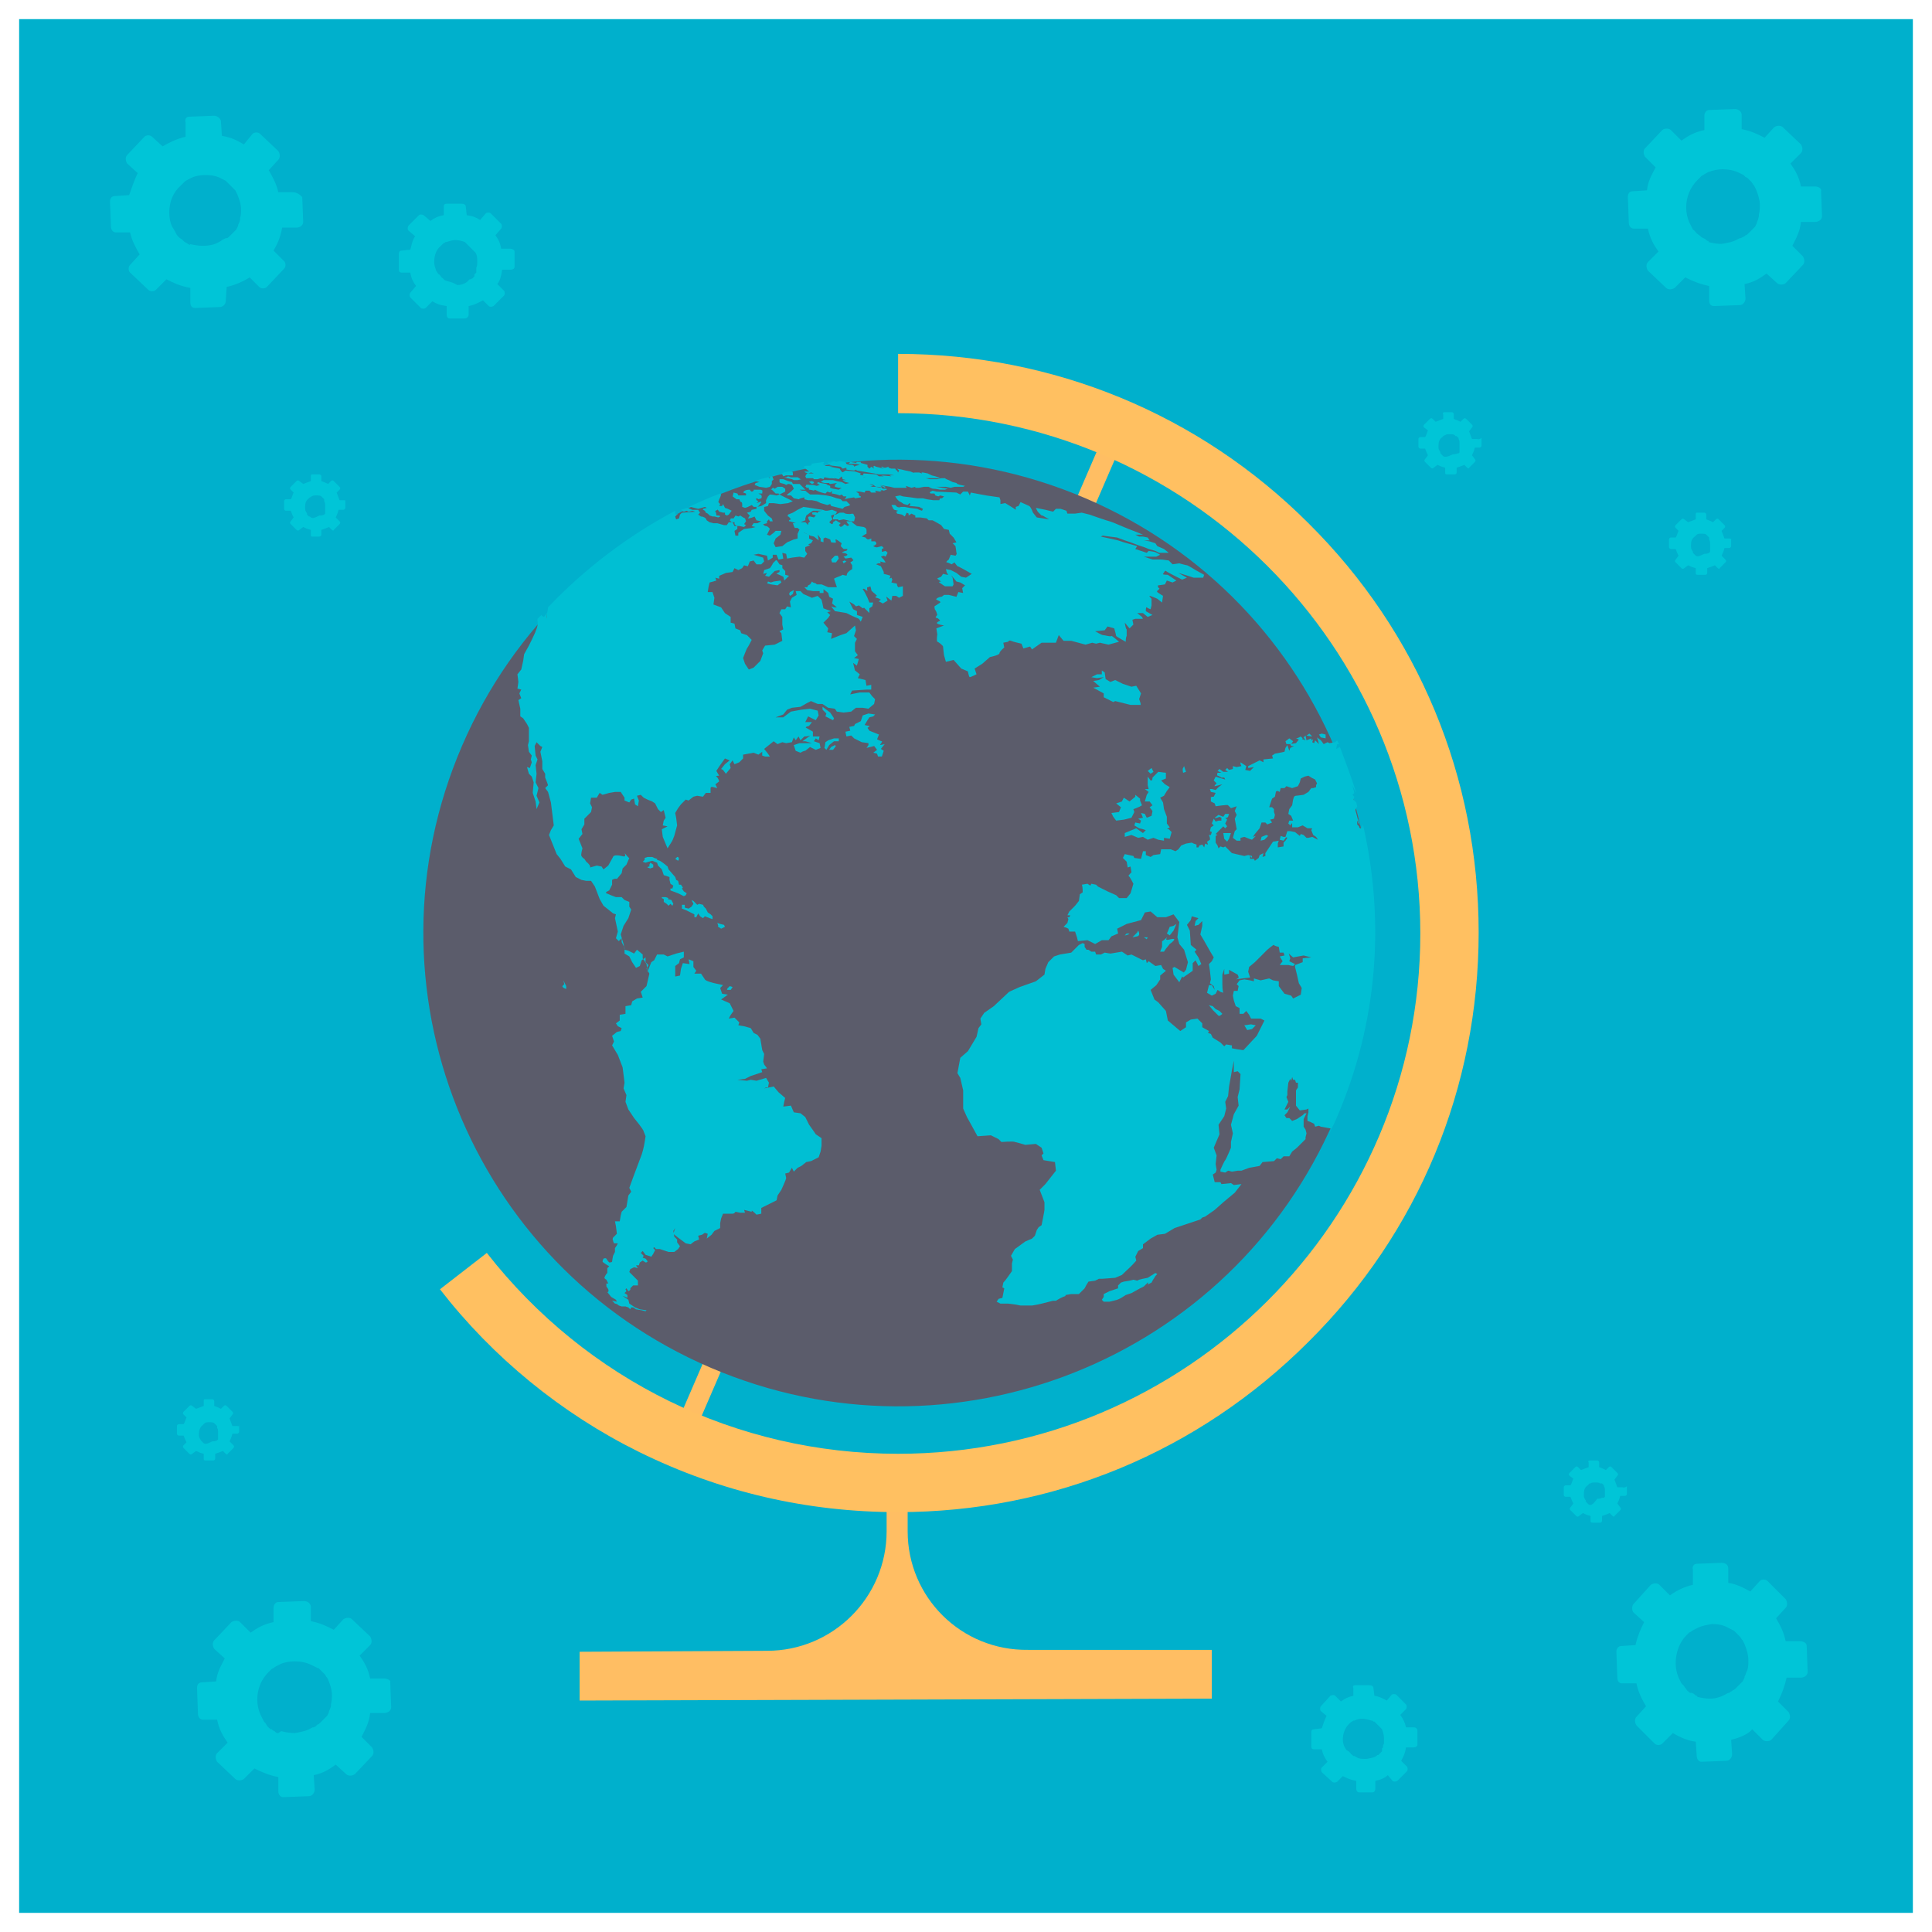 <?xml version="1.0" encoding="UTF-8" standalone="no"?>
<!-- Generator: Adobe Illustrator 21.0.0, SVG Export Plug-In . SVG Version: 6.00 Build 0)  -->

<svg
   xmlns:dc="http://purl.org/dc/elements/1.1/"
   xmlns:cc="http://creativecommons.org/ns#"
   xmlns:rdf="http://www.w3.org/1999/02/22-rdf-syntax-ns#"
   xmlns:svg="http://www.w3.org/2000/svg"
   xmlns="http://www.w3.org/2000/svg"
   xmlns:sodipodi="http://sodipodi.sourceforge.net/DTD/sodipodi-0.dtd"
   xmlns:inkscape="http://www.inkscape.org/namespaces/inkscape"
   version="1.1"
   id="Capa_1"
   x="0px"
   y="0px"
   viewBox="0 0 202 202"
   xml:space="preserve"
   inkscape:version="0.91 r13725"
   sodipodi:docname="icon_globe_color.svg"
   width="202"
   height="202"><rect x="0" y="0" width="202" height="202" fill="#333333" stroke="none"/><defs
     id="defs1179" /><sodipodi:namedview
     pagecolor="#ffffff"
     bordercolor="#666666"
     borderopacity="1"
     objecttolerance="10"
     gridtolerance="10"
     guidetolerance="10"
     inkscape:pageopacity="0"
     inkscape:pageshadow="2"
     inkscape:window-width="1189"
     inkscape:window-height="715"
     id="namedview1177"
     showgrid="false"
     fit-margin-top="0"
     fit-margin-left="0"
     fit-margin-right="0"
     fit-margin-bottom="0"
     inkscape:zoom="0.45667313"
     inkscape:cx="213.79999"
     inkscape:cy="-185"
     inkscape:window-x="0"
     inkscape:window-y="23"
     inkscape:window-maximized="0"
     inkscape:current-layer="Capa_1" /><style
     type="text/css"
     id="style3">
	.st0{fill:#00BFD3;}
	.st1{fill-rule:evenodd;clip-rule:evenodd;fill:#00B0CC;stroke:#FFFFFF;stroke-width:2;stroke-miterlimit:10;}
	.st2{fill-rule:evenodd;clip-rule:evenodd;fill:none;stroke:#FFFFFF;stroke-miterlimit:10;}
	.st3{fill-rule:evenodd;clip-rule:evenodd;fill:#5B5C6B;}
	.st4{fill-rule:evenodd;clip-rule:evenodd;fill:#FFC25F;}
	.st5{fill-rule:evenodd;clip-rule:evenodd;fill:#00BFD3;}
	.st6{fill:#00C5D7;stroke:#00C5D7;stroke-width:0.8;stroke-linecap:round;stroke-linejoin:round;stroke-miterlimit:10;}
	.st7{fill-rule:evenodd;clip-rule:evenodd;fill:#FFBE63;}
	.st8{fill:#5B5C6B;}
	.st9{fill:#FFC061;}
	.st10{fill:#FFC061;stroke:#00BED2;stroke-width:0.8;stroke-linecap:round;stroke-linejoin:round;stroke-miterlimit:10;}
	.st11{fill:#00BED2;}
	.st12{fill-rule:evenodd;clip-rule:evenodd;fill:#00C9DA;}
	.st13{fill-rule:evenodd;clip-rule:evenodd;fill:#00C5D7;}
	.st14{fill:#FFBE63;}
	.st15{fill:#00BED2;stroke:#FFFFFF;stroke-width:0.8;stroke-linecap:round;stroke-linejoin:round;stroke-miterlimit:10;}
	.st16{fill-rule:evenodd;clip-rule:evenodd;fill:#FFC55A;}
	.st17{fill-rule:evenodd;clip-rule:evenodd;fill:#5B5B6B;}
	.st18{fill-rule:evenodd;clip-rule:evenodd;fill:#FFC859;}
	.st19{fill:#B3B49A;}
	.st20{fill:#00BFD3;stroke:#00BFD3;stroke-width:0.8;stroke-linecap:round;stroke-linejoin:round;stroke-miterlimit:10;}
	
		.st21{fill-rule:evenodd;clip-rule:evenodd;fill:none;stroke:#FFFFFF;stroke-width:2;stroke-linecap:round;stroke-linejoin:round;stroke-miterlimit:10;}
	.st22{fill:#FAF8F8;}
	.st23{fill-rule:evenodd;clip-rule:evenodd;fill:#111C30;}
	.st24{fill:#D9DDDB;}
	.st25{fill-rule:evenodd;clip-rule:evenodd;fill:#FFC45D;}
	.st26{fill:#00BED2;stroke:#FFFFFF;stroke-width:1.6;stroke-linecap:round;stroke-linejoin:round;stroke-miterlimit:10;}
	.st27{fill:#00BED2;stroke:#FFFFFF;stroke-width:2.4;stroke-linecap:round;stroke-linejoin:round;stroke-miterlimit:10;}
	.st28{fill:#00BED2;stroke:#FFFFFF;stroke-width:3.2;stroke-linecap:round;stroke-linejoin:round;stroke-miterlimit:10;}
	.st29{fill:#FFFFFF;stroke:#00BED2;stroke-width:0.8;stroke-linecap:round;stroke-linejoin:round;stroke-miterlimit:10;}
	
		.st30{fill-rule:evenodd;clip-rule:evenodd;fill:none;stroke:#FFFFFF;stroke-width:0.8;stroke-linecap:round;stroke-linejoin:round;stroke-miterlimit:10;}
	
		.st31{fill-rule:evenodd;clip-rule:evenodd;fill:#00BFD3;stroke:#FFFFFF;stroke-width:2.4;stroke-linecap:round;stroke-linejoin:round;stroke-miterlimit:10;}
	
		.st32{fill-rule:evenodd;clip-rule:evenodd;fill:#00BFD3;stroke:#FFFFFF;stroke-width:0.8;stroke-linecap:round;stroke-linejoin:round;stroke-miterlimit:10;}
	.st33{fill:#00C5D7;stroke:#FFFFFF;stroke-width:0.8;stroke-linecap:round;stroke-linejoin:round;stroke-miterlimit:10;}
	
		.st34{fill-rule:evenodd;clip-rule:evenodd;fill:#00BFD3;stroke:#FFFFFF;stroke-width:1.6;stroke-linecap:round;stroke-linejoin:round;stroke-miterlimit:10;}
	.st35{fill-rule:evenodd;clip-rule:evenodd;fill:#FFFFFF;}
	.st36{fill:none;stroke:#FFFFFF;stroke-width:0.8;stroke-linecap:round;stroke-linejoin:round;stroke-miterlimit:10;}
	
		.st37{fill-rule:evenodd;clip-rule:evenodd;fill:#00C5D7;stroke:#FFFFFF;stroke-width:0.8;stroke-linecap:round;stroke-linejoin:round;stroke-miterlimit:10;}
	.st38{fill:none;stroke:#FFFFFF;stroke-width:1.6;stroke-linecap:round;stroke-linejoin:round;stroke-miterlimit:10;}
	.st39{fill:#FFFFFF;}
	.st40{fill:#00BFD3;stroke:#FFFFFF;stroke-width:2.4;stroke-linecap:round;stroke-linejoin:round;stroke-miterlimit:10;}
	.st41{fill:#00BFD3;stroke:#FFFFFF;stroke-width:0.8;stroke-linecap:round;stroke-linejoin:round;stroke-miterlimit:10;}
</style><rect
     style="clip-rule:evenodd;fill:#00b0cc;fill-rule:evenodd;stroke:#ffffff;stroke-width:2;stroke-miterlimit:10"
     id="rect13"
     height="200"
     width="200"
     class="st1"
     y="1"
     x="1" /><g
     id="g139"
     transform="translate(-746.2,-153)"><path
       class="st13"
       d="m 923.7,330.4 -0.1,-0.1 c -0.1,0 -0.2,-0.1 -0.3,-0.2 l -0.2,-0.1 -0.1,0 -0.1,0 c -0.1,-0.1 -0.3,-0.2 -0.4,-0.4 -0.1,-0.1 -0.2,-0.3 -0.3,-0.4 L 922,329 c -0.1,-0.2 -0.2,-0.4 -0.3,-0.6 -0.2,-0.5 -0.3,-1 -0.3,-1.5 0,-1.1 0.4,-2.2 1.1,-2.9 l 0.2,-0.2 0.1,-0.1 0.2,-0.1 c 0.1,-0.1 0.3,-0.2 0.5,-0.3 l 0.2,-0.1 c 0.4,-0.2 0.9,-0.3 1.5,-0.4 0.6,0 1.2,0.1 1.7,0.4 l 0.2,0.1 0.2,0.1 0.2,0.1 0.1,0.1 0.1,0.1 0.2,0.2 0.1,0.1 c 0.1,0.1 0.2,0.2 0.3,0.4 l 0.1,0.1 0.1,0.2 0.1,0.2 c 0.2,0.5 0.4,1.1 0.4,1.7 0,0.3 0,0.7 -0.1,1 l -0.1,0.2 -0.1,0.3 -0.1,0.2 0,0.1 -0.1,0.2 -0.1,0.2 -0.1,0.1 -0.1,0.1 -0.1,0.1 -0.1,0.1 -0.1,0.1 -0.1,0.1 -0.1,0.1 c -0.1,0.1 -0.2,0.2 -0.3,0.2 l -0.1,0.1 -0.2,0.1 -0.1,0.1 -0.1,0 -0.2,0.1 c -0.5,0.3 -1.1,0.5 -1.7,0.5 -0.5,0 -1,-0.1 -1.4,-0.2 l 0.1,0 z m 10.7,-5.8 -1.5,0 c -0.2,-1 -0.6,-1.7 -1,-2.4 l 0,0 1,-1.1 c 0.2,-0.2 0.2,-0.6 0,-0.9 l -1.9,-1.9 c -0.2,-0.2 -0.6,-0.2 -0.8,0 l -1,1.1 c -0.7,-0.4 -1.5,-0.8 -2.3,-0.9 l 0,0 0,-1.5 c 0,-0.4 -0.3,-0.6 -0.7,-0.6 l -2.6,0.1 c -0.3,0 -0.5,0.3 -0.4,0.6 l 0,1.6 c -0.9,0.2 -1.7,0.6 -2.4,1.1 l 0,0 -1.1,-1.1 c -0.2,-0.2 -0.6,-0.2 -0.9,0 l -1.8,2 c -0.2,0.2 -0.2,0.7 0,0.9 l 1.1,1 c -0.4,0.8 -0.7,1.5 -0.9,2.4 l 0,0 -1.5,0.1 c -0.3,0 -0.5,0.3 -0.5,0.6 l 0.1,2.7 c 0,0.4 0.2,0.6 0.5,0.6 l 1.5,0 c 0.2,1 0.6,1.7 1,2.4 l 0,0 -1,1.1 c -0.2,0.2 -0.2,0.6 0,0.9 l 1.9,1.9 c 0.2,0.2 0.6,0.2 0.8,0 l 1.1,-1.1 c 0.7,0.4 1.5,0.8 2.4,0.9 l 0,0 0.1,1.5 c 0,0.3 0.2,0.6 0.5,0.6 l 2.6,-0.1 c 0.3,0 0.6,-0.3 0.6,-0.7 l -0.1,-1.5 c 0.9,-0.2 1.8,-0.6 2.2,-1.1 l 0,0 1.1,1.1 c 0.2,0.2 0.7,0.2 0.9,0 l 1.8,-2 c 0.2,-0.2 0.2,-0.6 0,-0.9 l -1.1,-1.1 c 0.4,-0.8 0.7,-1.6 0.9,-2.5 l 0,0 1.5,0 c 0.3,0 0.7,-0.2 0.7,-0.6 l -0.1,-2.7 c 0,-0.3 -0.3,-0.5 -0.7,-0.5 z"
       id="path141"
       inkscape:connector-curvature="0"
       style="clip-rule:evenodd;fill:#00c5d7;fill-rule:evenodd" /><path
       class="st13"
       d="m 793,182.4 0,0 -0.3,-0.1 -0.1,-0.1 -0.1,-0.1 0,0 c -0.1,-0.1 -0.2,-0.1 -0.2,-0.2 -0.1,-0.1 -0.1,-0.2 -0.2,-0.2 l -0.1,-0.1 c -0.1,-0.1 -0.1,-0.2 -0.2,-0.3 -0.1,-0.3 -0.2,-0.6 -0.2,-0.9 0,-0.7 0.2,-1.3 0.7,-1.7 l 0.1,-0.1 0,0 0.1,-0.1 c 0.1,-0.1 0.2,-0.1 0.3,-0.2 l 0.1,0 c 0.3,-0.1 0.6,-0.2 0.9,-0.2 0.4,0 0.7,0.1 1,0.2 l 0.1,0.1 0.1,0.1 0.1,0.1 0,0 0.1,0.1 0.1,0.1 0.1,0.1 c 0.1,0.1 0.1,0.1 0.2,0.2 l 0.1,0.1 0.1,0.1 0.1,0.1 c 0.2,0.3 0.2,0.6 0.2,1 0,0.2 0,0.4 -0.1,0.6 l 0,0.1 0,0.2 0,0.1 0,0.1 -0.1,0.1 -0.1,0.1 0,0.1 0,0.1 0,0 -0.1,0.1 0,0 -0.1,0.1 0,0 -0.2,0.1 -0.1,0 -0.1,0.1 -0.1,0.1 0,0 -0.1,0.1 c -0.3,0.2 -0.6,0.3 -1,0.3 -0.3,-0.2 -0.6,-0.3 -1,-0.4 l 0,0 z m 6.5,-3.4 -0.9,0 c -0.1,-0.6 -0.3,-1 -0.6,-1.4 l 0,0 0.6,-0.7 c 0.1,-0.1 0.1,-0.4 0,-0.5 l -1.1,-1.1 c -0.1,-0.1 -0.4,-0.1 -0.5,0 l -0.6,0.7 c -0.5,-0.3 -0.7,-0.4 -1.4,-0.5 l 0,0 -0.1,-0.9 c 0,-0.2 -0.2,-0.3 -0.4,-0.3 l -1.6,0 c -0.2,0 -0.3,0.1 -0.3,0.3 l 0,0.9 c -0.6,0.1 -1,0.3 -1.4,0.6 l 0,0 -0.7,-0.6 c -0.2,-0.1 -0.4,-0.1 -0.5,0 l -1.1,1.1 c -0.1,0.2 -0.1,0.4 0,0.5 l 0.7,0.6 c -0.3,0.4 -0.4,1.1 -0.5,1.4 l 0,0 -0.9,0.1 c -0.2,0 -0.3,0.1 -0.3,0.4 l 0,1.6 c 0,0.2 0.1,0.3 0.3,0.3 l 0.9,0 c 0.1,0.6 0.3,1 0.6,1.4 l 0,0 -0.6,0.7 c -0.1,0.1 -0.1,0.4 0,0.5 l 1.1,1.1 c 0.1,0.1 0.4,0.1 0.5,0 l 0.7,-0.7 c 0.5,0.3 0.8,0.4 1.5,0.5 l 0,0 0,0.9 c 0,0.2 0.1,0.4 0.3,0.4 l 1.6,0 c 0.2,0 0.4,-0.2 0.4,-0.4 l 0,-0.9 c 0.6,-0.1 1.1,-0.4 1.5,-0.6 l 0.6,0.6 c 0.1,0.1 0.3,0.1 0.5,0 l 1.1,-1.1 c 0.1,-0.1 0.1,-0.4 0,-0.5 l -0.7,-0.7 c 0.3,-0.4 0.4,-0.8 0.5,-1.5 l 0,0 0.9,0 c 0.2,0 0.4,-0.1 0.4,-0.3 l 0,-1.6 c 0,-0.2 -0.3,-0.3 -0.5,-0.3 z"
       id="path143"
       inkscape:connector-curvature="0"
       style="clip-rule:evenodd;fill:#00c5d7;fill-rule:evenodd" /><path
       class="st13"
       d="m 766.1,178.6 -0.1,0 c -0.1,-0.1 -0.2,-0.1 -0.3,-0.2 l -0.2,-0.1 -0.1,-0.1 -0.1,-0.1 c -0.1,-0.1 -0.3,-0.2 -0.4,-0.3 -0.1,-0.1 -0.2,-0.2 -0.3,-0.4 l -0.1,-0.2 c -0.1,-0.2 -0.2,-0.3 -0.3,-0.5 -0.2,-0.4 -0.3,-0.9 -0.3,-1.5 0,-1.1 0.4,-2.1 1.2,-2.8 l 0.2,-0.2 0.1,-0.1 0.1,-0.1 c 0.1,-0.1 0.3,-0.2 0.5,-0.3 l 0.2,-0.1 c 0.4,-0.2 0.9,-0.3 1.5,-0.3 0.6,0 1.2,0.1 1.7,0.4 l 0.2,0.1 0.2,0.1 0.1,0.1 0.1,0.1 0.1,0.1 0.2,0.2 0.1,0.1 c 0.1,0.1 0.2,0.2 0.3,0.3 l 0.1,0.1 0.1,0.2 0.1,0.2 c 0.2,0.5 0.4,1 0.4,1.6 0,0.3 0,0.6 -0.1,0.9 l 0,0.2 -0.1,0.3 -0.1,0.2 0,0.1 -0.1,0.2 -0.1,0.2 -0.1,0.1 -0.1,0.1 -0.1,0.1 -0.1,0.1 -0.1,0.1 -0.1,0.1 -0.1,0.1 c -0.1,0.1 -0.2,0.2 -0.3,0.2 l -0.1,0 -0.2,0.1 -0.2,0.1 -0.1,0.1 -0.2,0.1 c -0.5,0.3 -1.1,0.4 -1.7,0.4 -0.5,0 -1,-0.1 -1.4,-0.2 l 0.1,0.1 z m 10.7,-5.5 -1.5,0 c -0.2,-0.9 -0.6,-1.6 -1,-2.3 l 0,0 1,-1.1 c 0.2,-0.2 0.2,-0.6 0,-0.9 l -1.9,-1.8 c -0.2,-0.2 -0.6,-0.2 -0.8,0 l -0.9,1.1 c -0.7,-0.4 -1.2,-0.7 -2.3,-0.9 l 0,0 -0.1,-1.5 c 0,-0.3 -0.4,-0.6 -0.7,-0.6 l -2.6,0.1 c -0.3,0 -0.5,0.2 -0.4,0.6 l 0,1.5 c -0.9,0.2 -1.7,0.6 -2.4,1 l 0,0 -1.1,-1 c -0.2,-0.2 -0.6,-0.2 -0.8,0 l -1.8,1.9 c -0.2,0.2 -0.2,0.6 0,0.9 l 1.1,1 c -0.4,0.8 -0.7,1.8 -0.9,2.3 l 0,0 -1.5,0.1 c -0.3,0 -0.5,0.2 -0.5,0.6 l 0.1,2.6 c 0,0.3 0.2,0.6 0.5,0.6 l 1.5,0 c 0.2,0.9 0.6,1.6 1,2.3 l 0,0 -1,1.1 c -0.2,0.2 -0.2,0.6 0,0.8 l 1.9,1.8 c 0.2,0.2 0.6,0.2 0.8,0 l 1.1,-1.1 c 0.8,0.4 1.4,0.7 2.5,0.9 l 0,0 0,1.5 c 0,0.3 0.1,0.6 0.5,0.6 l 2.6,-0.1 c 0.3,0 0.6,-0.3 0.6,-0.6 l 0.1,-1.5 c 0.9,-0.2 1.8,-0.6 2.4,-1 l 0,0 1,1 c 0.2,0.2 0.6,0.2 0.8,0 l 1.8,-1.9 c 0.2,-0.2 0.2,-0.6 0,-0.8 l -1.1,-1.1 c 0.4,-0.7 0.7,-1.3 0.9,-2.4 l 0,0 1.5,0 c 0.3,0 0.7,-0.2 0.7,-0.6 l -0.1,-2.6 c -0.3,-0.3 -0.6,-0.5 -1,-0.5 z"
       id="path145"
       inkscape:connector-curvature="0"
       style="clip-rule:evenodd;fill:#00c5d7;fill-rule:evenodd" /><path
       class="st13"
       d="m 912.3,310.3 0,0 -0.1,-0.1 0,0 0,0 0,0 -0.1,-0.1 -0.1,-0.1 0,-0.1 c 0,-0.1 -0.1,-0.1 -0.1,-0.2 -0.1,-0.1 -0.1,-0.3 -0.1,-0.5 0,-0.4 0.1,-0.7 0.4,-0.9 l 0.1,-0.1 0,0 0,0 c 0,0 0.1,-0.1 0.1,-0.1 l 0.1,0 c 0.1,-0.1 0.3,-0.1 0.5,-0.1 0.2,0 0.4,0 0.5,0.1 l 0.1,0 0.1,0 0,0 0,0 0,0 0.1,0.1 0,0 0.1,0.1 0,0 0,0 0,0.1 c 0.1,0.1 0.1,0.3 0.1,0.5 0,0.1 0,0.2 0,0.3 l 0,0 0,0.1 0,0.1 0,0 0,0.1 0,0 0,0 0,0 0,0 0,0 0,0 0,0 0,0 -0.1,0.1 0,0 -0.1,0 0,0 0,0 -0.1,0 c -0.2,0.1 -0.3,0.1 -0.5,0.1 -0.5,0.7 -0.7,0.7 -0.9,0.6 l 0,0 z m 3.5,-1.8 -0.5,0 c -0.1,-0.3 -0.2,-0.5 -0.3,-0.8 l 0,0 0.3,-0.4 c 0.1,-0.1 0.1,-0.2 0,-0.3 l -0.6,-0.6 c -0.1,-0.1 -0.2,-0.1 -0.3,0 l -0.3,0.3 c -0.2,-0.1 -0.4,-0.2 -0.7,-0.3 l 0,-0.5 c 0,-0.1 -0.1,-0.2 -0.2,-0.2 l -0.8,0 c -0.1,0 -0.2,0.1 -0.1,0.2 l 0,0.5 c -0.3,0.1 -0.5,0.2 -0.8,0.3 l 0,0 -0.3,-0.3 c -0.1,-0.1 -0.2,-0.1 -0.3,0 l -0.6,0.6 c -0.1,0.1 -0.1,0.2 0,0.3 l 0.4,0.3 c -0.1,0.2 -0.2,0.6 -0.3,0.7 l -0.5,0 c -0.1,0 -0.2,0.1 -0.2,0.2 l 0,0.8 c 0,0.1 0.1,0.2 0.2,0.2 l 0.5,0 c 0.1,0.3 0.2,0.5 0.3,0.7 l 0,0 -0.3,0.4 c -0.1,0.1 -0.1,0.2 0,0.3 l 0.6,0.6 c 0.1,0.1 0.2,0.1 0.3,0 l 0.4,-0.3 c 0.2,0.1 0.4,0.2 0.8,0.3 l 0,0.5 c 0,0.1 0,0.2 0.2,0.2 l 0.8,0 c 0.1,0 0.2,-0.1 0.2,-0.2 l 0,-0.5 c 0.3,-0.1 0.6,-0.2 0.8,-0.3 l 0.3,0.3 c 0.1,0.1 0.2,0.1 0.2,0 l 0.6,-0.6 c 0.1,-0.1 0.1,-0.2 0,-0.3 l -0.3,-0.4 c 0.1,-0.2 0.2,-0.4 0.3,-0.8 l 0.5,0 c 0.1,0 0.2,-0.1 0.2,-0.2 l 0,-0.8 c -0.3,0.2 -0.4,0.1 -0.5,0.1 z"
       id="path147"
       inkscape:connector-curvature="0"
       style="clip-rule:evenodd;fill:#00c5d7;fill-rule:evenodd" /><path
       class="st13"
       d="m 778.7,207.1 0,0 -0.1,-0.1 0,0 -0.1,0 0,0 -0.1,-0.1 -0.1,-0.1 0,-0.1 c 0,-0.1 -0.1,-0.1 -0.1,-0.2 -0.1,-0.1 -0.1,-0.3 -0.1,-0.5 0,-0.4 0.1,-0.7 0.4,-0.9 l 0.1,-0.1 0,0 0,0 c 0.1,0 0.1,-0.1 0.2,-0.1 l 0,0 c 0.1,-0.1 0.3,-0.1 0.5,-0.1 0.2,0 0.4,0 0.5,0.1 l 0,0 0.1,0.1 0,0 0,0 0,0 0.1,0.1 0,0 0.1,0.1 0,0.1 0,0 0,0.1 c 0.1,0.2 0.1,0.3 0.1,0.5 0,0.1 0,0.2 0,0.3 l 0,0.1 0,0.1 0,0.1 0,0 0,0.1 0,0.1 0,0 0,0 0,0 0,0 0,0 0,0 0,0 -0.1,0.1 0,0 0,0 0,0 0,0 0,0 c -0.2,0.1 -0.3,0.1 -0.5,0.1 -0.6,0.3 -0.7,0.3 -0.9,0.2 l 0,0 z m 3.5,-1.8 -0.5,0 c -0.1,-0.3 -0.2,-0.5 -0.3,-0.8 l 0,0 0.3,-0.3 c 0.1,-0.1 0.1,-0.2 0,-0.3 l -0.6,-0.6 c -0.1,-0.1 -0.2,-0.1 -0.3,0 l -0.3,0.3 c -0.2,-0.1 -0.4,-0.2 -0.7,-0.3 l 0,-0.5 c 0,-0.1 -0.1,-0.2 -0.2,-0.2 l -0.8,0 c -0.1,0 -0.1,0.1 -0.1,0.2 l 0,0.5 c -0.3,0.1 -0.5,0.2 -0.8,0.3 l 0,0 -0.4,-0.3 c -0.1,-0.1 -0.2,-0.1 -0.3,0 l -0.6,0.6 c -0.1,0.1 -0.1,0.2 0,0.3 l 0.3,0.3 c -0.1,0.2 -0.2,0.6 -0.3,0.7 l -0.5,0 c -0.1,0 -0.2,0.1 -0.2,0.2 l 0,0.8 c 0,0.1 0.1,0.2 0.2,0.2 l 0.5,0 c 0.1,0.3 0.2,0.5 0.3,0.7 l 0,0 -0.3,0.4 c -0.1,0.1 -0.1,0.2 0,0.3 l 0.6,0.6 c 0.1,0.1 0.2,0.1 0.3,0 l 0.4,-0.3 c 0.2,0.1 0.4,0.2 0.8,0.3 l 0,0.5 c 0,0.1 0,0.2 0.1,0.2 l 0.8,0 c 0.1,0 0.2,-0.1 0.2,-0.2 l 0,-0.5 c 0.3,-0.1 0.6,-0.2 0.8,-0.3 l 0.3,0.3 c 0.1,0.1 0.2,0.1 0.2,0 l 0.6,-0.6 c 0.1,-0.1 0.1,-0.2 0,-0.3 l -0.4,-0.4 c 0.1,-0.2 0.2,-0.4 0.3,-0.8 l 0.5,0 c 0.1,0 0.2,-0.1 0.2,-0.2 l 0,-0.8 c 0.1,0.1 0,0 -0.1,0 z"
       id="path149"
       inkscape:connector-curvature="0"
       style="clip-rule:evenodd;fill:#00c5d7;fill-rule:evenodd" /><path
       class="st13"
       d="m 923.5,211.1 0,0 -0.1,-0.1 0,0 0,0 0,0 -0.1,-0.1 -0.1,-0.1 0,-0.1 c 0,-0.1 -0.1,-0.1 -0.1,-0.2 -0.1,-0.1 -0.1,-0.3 -0.1,-0.5 0,-0.4 0.1,-0.7 0.4,-0.9 l 0.1,-0.1 0,0 0,0 c 0,0 0.1,-0.1 0.1,-0.1 l 0,0 c 0.1,-0.1 0.3,-0.1 0.5,-0.1 0.2,0 0.4,0 0.5,0.1 l 0,0 0.1,0.1 0,0 0,0 0,0 0.1,0.1 0,0 0.1,0.1 0,0.1 0,0 0,0.1 c 0.1,0.2 0.1,0.3 0.1,0.5 0,0.1 0,0.2 0,0.3 l 0,0.1 0,0.1 0,0.1 0,0 0,0.1 0,0.1 0,0 0,0 0,0 0,0 0,0 0,0 0,0 -0.1,0.1 0,0 0,0 0,0 0,0 0,0 c -0.2,0.1 -0.3,0.1 -0.5,0.1 -0.6,0.3 -0.7,0.3 -0.9,0.2 l 0,0 z m 3.5,-1.8 -0.5,0 c -0.1,-0.3 -0.2,-0.5 -0.3,-0.8 l 0,0 0.3,-0.3 c 0.1,-0.1 0.1,-0.2 0,-0.3 l -0.6,-0.6 c -0.1,-0.1 -0.2,-0.1 -0.3,0 l -0.3,0.3 c -0.2,-0.1 -0.4,-0.2 -0.7,-0.3 l 0,-0.5 c 0,-0.1 -0.1,-0.2 -0.2,-0.2 l -0.8,0 c -0.1,0 -0.1,0.1 -0.1,0.2 l 0,0.5 c -0.3,0.1 -0.5,0.2 -0.8,0.3 l 0,0 -0.4,-0.3 c -0.1,-0.1 -0.2,-0.1 -0.3,0 l -0.6,0.6 c -0.1,0.1 -0.1,0.2 0,0.3 l 0.3,0.3 c -0.1,0.2 -0.2,0.6 -0.3,0.7 l -0.5,0 c -0.1,0 -0.2,0.1 -0.2,0.2 l 0,0.8 c 0,0.1 0.1,0.2 0.2,0.2 l 0.5,0 c 0.1,0.3 0.2,0.5 0.3,0.7 l 0,0 -0.3,0.4 c -0.1,0.1 -0.1,0.2 0,0.3 l 0.6,0.6 c 0.1,0.1 0.2,0.1 0.3,0 l 0.4,-0.3 c 0.2,0.1 0.4,0.2 0.8,0.3 l 0,0.5 c 0,0.1 0,0.2 0.2,0.2 l 0.8,0 c 0.1,0 0.2,-0.1 0.2,-0.2 l 0,-0.5 c 0.3,-0.1 0.6,-0.2 0.8,-0.3 l 0.3,0.3 c 0.1,0.1 0.2,0.1 0.2,0 l 0.6,-0.6 c 0.1,-0.1 0.1,-0.2 0,-0.3 l -0.4,-0.4 c 0.1,-0.2 0.2,-0.4 0.3,-0.8 l 0.5,0 c 0.1,0 0.2,-0.1 0.2,-0.2 l 0,-0.8 c 0,0.1 -0.1,0 -0.2,0 z"
       id="path151"
       inkscape:connector-curvature="0"
       style="clip-rule:evenodd;fill:#00c5d7;fill-rule:evenodd" /><path
       class="st13"
       d="m 767.5,303.9 0,0 -0.1,-0.1 0,0 0,0 0,0 -0.1,-0.1 -0.1,-0.1 0,0 c 0,-0.1 -0.1,-0.1 -0.1,-0.2 -0.1,-0.1 -0.1,-0.3 -0.1,-0.5 0,-0.3 0.1,-0.7 0.4,-0.9 l 0.1,-0.1 0,0 0,0 c 0,0 0.1,-0.1 0.1,-0.1 l 0,0 c 0.1,-0.1 0.3,-0.1 0.5,-0.1 0.2,0 0.4,0 0.5,0.1 l 0,0 0.1,0.1 0,0 0,0 0,0 0.1,0.1 0,0 0.1,0.1 0,0.1 0,0 0,0.1 c 0.1,0.1 0.1,0.3 0.1,0.5 0,0.1 0,0.2 0,0.3 l 0,0 0,0.1 0,0.1 0,0 0,0.1 0,0.1 0,0 0,0 0,0 0,0 0,0 0,0 0,0 -0.1,0.1 0,0 0,0 0,0 0,0 0,0 c -0.2,0.1 -0.3,0.1 -0.5,0.1 -0.6,0.3 -0.7,0.3 -0.9,0.2 l 0,0 z m 3.5,-1.8 -0.5,0 c -0.1,-0.3 -0.2,-0.5 -0.3,-0.8 l 0,0 0.3,-0.4 c 0.1,-0.1 0.1,-0.2 0,-0.3 l -0.6,-0.6 c -0.1,-0.1 -0.2,-0.1 -0.3,0 l -0.3,0.3 c -0.2,-0.1 -0.4,-0.2 -0.7,-0.3 l 0,-0.5 c 0,-0.1 -0.1,-0.2 -0.2,-0.2 l -0.8,0 c -0.1,0 -0.1,0.1 -0.1,0.2 l 0,0.5 c -0.3,0.1 -0.5,0.2 -0.8,0.3 l 0,0 -0.4,-0.3 c -0.1,-0.1 -0.2,-0.1 -0.3,0 l -0.6,0.6 c -0.1,0.1 -0.1,0.2 0,0.3 l 0.3,0.3 c -0.1,0.2 -0.2,0.6 -0.3,0.7 l -0.5,0 c -0.1,0 -0.2,0.1 -0.2,0.2 l 0,0.8 c 0,0.1 0.1,0.2 0.2,0.2 l 0.5,0 c 0.1,0.3 0.2,0.5 0.3,0.7 l 0,0 -0.3,0.3 c -0.1,0.1 -0.1,0.2 0,0.3 l 0.6,0.6 c 0.1,0.1 0.2,0.1 0.3,0 l 0.4,-0.3 c 0.2,0.1 0.4,0.2 0.8,0.3 l 0,0.5 c 0,0.1 0,0.2 0.2,0.2 l 0.8,0 c 0.1,0 0.2,-0.1 0.2,-0.2 l 0,-0.5 c 0.3,-0.1 0.6,-0.2 0.8,-0.3 l 0.3,0.3 c 0.1,0.1 0.2,0.1 0.2,0 l 0.6,-0.6 c 0.1,-0.1 0.1,-0.2 0,-0.3 l -0.4,-0.4 c 0.1,-0.2 0.2,-0.4 0.3,-0.8 l 0.5,0 c 0.1,0 0.2,-0.1 0.2,-0.2 l 0,-0.8 c 0,0.3 -0.1,0.2 -0.2,0.2 z"
       id="path153"
       inkscape:connector-curvature="0"
       style="clip-rule:evenodd;fill:#00c5d7;fill-rule:evenodd" /><path
       class="st13"
       d="m 897.1,200.7 0,0 -0.1,-0.1 0,0 0,0 0,0 -0.1,-0.1 -0.1,-0.1 0,-0.1 c 0,-0.1 -0.1,-0.1 -0.1,-0.2 -0.1,-0.1 -0.1,-0.3 -0.1,-0.5 0,-0.4 0.1,-0.7 0.4,-0.9 l 0.1,-0.1 0,0 0,0 c 0,0 0.1,-0.1 0.2,-0.1 l 0,0 c 0.1,-0.1 0.3,-0.1 0.5,-0.1 0.2,0 0.4,0 0.5,0.1 l 0,0 0.1,0.1 0.1,0 0,0 0,0 0.1,0.1 0,0 0.1,0.1 0,0 0,0 0,0.1 c 0.1,0.1 0.1,0.3 0.1,0.5 0,0.1 0,0.2 0,0.3 l 0,0.1 0,0.1 0,0.1 0,0 0,0.1 0,0.1 0,0 0,0 0,0 0,0.1 0,0 0,0 0,0 -0.1,0.1 0,0 0,0 -0.1,0 0,0 0,0 c -0.2,0.1 -0.4,0.1 -0.5,0.1 -0.6,0.3 -0.8,0.3 -1,0.2 l 0,0 z m 3.5,-1.8 -0.5,0 c -0.1,-0.3 -0.2,-0.5 -0.3,-0.8 l 0,0 0.3,-0.4 c 0.1,-0.1 0.1,-0.2 0,-0.3 l -0.6,-0.6 c -0.1,-0.1 -0.2,-0.1 -0.3,0 l -0.3,0.3 c -0.2,-0.1 -0.4,-0.2 -0.7,-0.3 l 0,-0.5 c 0,-0.1 -0.1,-0.2 -0.2,-0.2 l -0.8,0 c -0.1,0 -0.2,0.1 -0.1,0.2 l 0,0.5 c -0.3,0.1 -0.5,0.2 -0.8,0.3 l 0,0 -0.3,-0.3 c -0.1,-0.1 -0.2,-0.1 -0.3,0 l -0.6,0.6 c -0.1,0.1 -0.1,0.2 0,0.3 l 0.4,0.3 c -0.1,0.2 -0.2,0.6 -0.3,0.7 l -0.5,0 c -0.1,0 -0.2,0.1 -0.2,0.2 l 0,0.8 c 0,0.1 0.1,0.2 0.2,0.2 l 0.5,0 c 0.1,0.3 0.2,0.5 0.3,0.7 l 0,0 -0.3,0.4 c -0.1,0.1 -0.1,0.2 0,0.3 l 0.6,0.6 c 0.1,0.1 0.2,0.1 0.3,0 l 0.4,-0.3 c 0.2,0.1 0.4,0.2 0.8,0.3 l 0,0.5 c 0,0.1 0,0.2 0.2,0.2 l 0.8,0 c 0.1,0 0.2,-0.1 0.2,-0.2 l 0,-0.5 c 0.3,-0.1 0.6,-0.2 0.8,-0.3 l 0.3,0.3 c 0.1,0.1 0.2,0.1 0.2,0 l 0.6,-0.6 c 0.1,-0.1 0.1,-0.2 0,-0.3 l -0.3,-0.4 c 0.1,-0.2 0.2,-0.4 0.3,-0.8 l 0.5,0 c 0.1,0 0.2,-0.1 0.2,-0.2 l 0,-0.8 c -0.3,0.2 -0.4,0.1 -0.5,0.1 z"
       id="path155"
       inkscape:connector-curvature="0"
       style="clip-rule:evenodd;fill:#00c5d7;fill-rule:evenodd" /><path
       class="st13"
       d="m 888,336.7 0,0 -0.2,-0.1 -0.1,0 -0.1,-0.1 0,0 c -0.1,-0.1 -0.2,-0.1 -0.2,-0.2 -0.1,-0.1 -0.1,-0.1 -0.2,-0.2 L 887,336 c -0.1,-0.1 -0.1,-0.2 -0.2,-0.3 -0.1,-0.2 -0.2,-0.5 -0.2,-0.8 0,-0.6 0.2,-1.2 0.6,-1.6 l 0.1,-0.1 0,0 0.1,-0.1 c 0.1,-0.1 0.2,-0.1 0.3,-0.2 l 0.1,0 c 0.2,-0.1 0.5,-0.2 0.8,-0.2 0.3,0 0.7,0.1 1,0.2 l 0.1,0 0.1,0.1 0.1,0 0,0 0.1,0.1 0.1,0.1 0.1,0.1 c 0.1,0.1 0.1,0.1 0.2,0.2 l 0.1,0.1 0.1,0.1 0.1,0.1 c 0.1,0.3 0.2,0.6 0.2,0.9 0,0.2 0,0.4 0,0.5 l 0,0.1 -0.1,0.2 0,0.1 0,0.1 -0.1,0.1 0,0.1 0,0.1 0,0.1 0,0 -0.1,0.1 0,0 -0.1,0.1 0,0 -0.1,0.1 0,0 -0.1,0.1 -0.1,0 0,0 -0.1,0.1 c -0.3,0.2 -0.6,0.2 -1,0.3 -0.6,0 -0.8,0 -1.1,-0.2 l 0,0 z m 6,-3.1 -0.8,0 c -0.1,-0.5 -0.3,-0.9 -0.6,-1.3 l 0,0 0.6,-0.6 c 0.1,-0.1 0.1,-0.4 0,-0.5 l -1,-1 c -0.1,-0.1 -0.4,-0.1 -0.5,0 l -0.5,0.6 c -0.4,-0.2 -0.7,-0.4 -1.3,-0.5 l -0.1,-0.8 c 0,-0.2 -0.2,-0.3 -0.4,-0.3 l -1.5,0 c -0.2,0 -0.3,0.1 -0.2,0.3 l 0,0.8 c -0.5,0.1 -0.9,0.3 -1.3,0.6 l 0,0 -0.6,-0.6 c -0.1,-0.1 -0.3,-0.1 -0.5,0 l -1,1.1 c -0.1,0.1 -0.1,0.4 0,0.5 l 0.6,0.5 c -0.2,0.4 -0.4,1 -0.5,1.3 l -0.8,0.1 c -0.2,0 -0.3,0.1 -0.3,0.3 l 0,1.5 c 0,0.2 0.1,0.3 0.3,0.3 l 0.8,0 c 0.1,0.5 0.3,0.9 0.6,1.3 l 0,0 -0.6,0.6 c -0.1,0.1 -0.1,0.3 0,0.5 l 1.1,1 c 0.1,0.1 0.3,0.1 0.5,0 l 0.6,-0.6 c 0.4,0.2 0.8,0.4 1.4,0.5 l 0,0.8 c 0,0.2 0.1,0.4 0.3,0.4 l 1.4,0 c 0.2,0 0.3,-0.2 0.3,-0.4 l 0,-0.8 c 0.5,-0.1 1,-0.3 1.3,-0.6 l 0.5,0.6 c 0.1,0.1 0.3,0.1 0.5,0 l 1,-1 c 0.1,-0.1 0.1,-0.4 0,-0.5 l -0.6,-0.6 c 0.2,-0.4 0.4,-0.7 0.5,-1.4 l 0.8,0 c 0.2,0 0.4,-0.1 0.4,-0.3 l 0,-1.4 c 0,-0.3 -0.2,-0.4 -0.4,-0.4 z"
       id="path157"
       inkscape:connector-curvature="0"
       style="clip-rule:evenodd;fill:#00c5d7;fill-rule:evenodd" /><path
       class="st13"
       d="m 924.9,178.2 -0.1,0 c -0.1,0 -0.2,-0.1 -0.3,-0.2 l -0.2,-0.1 -0.2,-0.1 -0.1,-0.1 c -0.1,-0.1 -0.3,-0.2 -0.4,-0.3 -0.1,-0.1 -0.2,-0.3 -0.4,-0.4 l -0.1,-0.2 c -0.1,-0.2 -0.2,-0.4 -0.3,-0.6 -0.2,-0.5 -0.3,-1 -0.3,-1.5 0,-1.1 0.4,-2.1 1.2,-2.9 l 0.2,-0.2 0.1,-0.1 0.1,-0.1 c 0.2,-0.1 0.3,-0.2 0.5,-0.3 l 0.2,-0.1 c 0.5,-0.2 1,-0.3 1.5,-0.3 0.6,0 1.2,0.1 1.8,0.4 l 0.2,0.1 0.2,0.1 0.1,0.1 0.1,0.1 0.2,0.1 0.2,0.2 0.1,0.1 c 0.1,0.1 0.2,0.2 0.3,0.4 l 0.1,0.1 0.1,0.2 0.1,0.2 c 0.2,0.5 0.4,1.1 0.4,1.6 0,0.3 0,0.7 -0.1,1 l 0,0.2 -0.1,0.4 -0.1,0.2 0,0.1 -0.1,0.2 -0.1,0.2 -0.1,0.1 -0.1,0.1 -0.1,0.1 -0.1,0.1 -0.1,0.1 -0.1,0.1 -0.1,0.1 c -0.1,0.1 -0.2,0.2 -0.3,0.2 l -0.1,0.1 -0.2,0.1 -0.2,0.1 -0.1,0 -0.2,0.1 c -0.5,0.3 -1.1,0.4 -1.7,0.5 -0.5,0 -1,-0.1 -1.4,-0.2 l 0.1,-0.1 z m 11.1,-5.7 -1.5,0 c -0.2,-1 -0.6,-1.7 -1.1,-2.4 l 0,0 1.1,-1.1 c 0.2,-0.2 0.2,-0.6 0,-0.9 l -1.9,-1.8 c -0.2,-0.2 -0.6,-0.2 -0.9,0 l -1,1.1 c -0.8,-0.4 -1.4,-0.7 -2.4,-0.9 l 0,0 0,-1.5 c 0,-0.3 -0.3,-0.6 -0.7,-0.6 l -2.7,0.1 c -0.3,0 -0.5,0.3 -0.5,0.6 l 0,1.5 c -1,0.2 -1.7,0.6 -2.4,1.1 l 0,0 -1.1,-1.1 c -0.2,-0.2 -0.7,-0.2 -0.9,0 l -1.8,1.9 c -0.2,0.2 -0.2,0.6 0,0.9 l 1.1,1.1 c -0.4,0.8 -0.8,1.4 -0.9,2.4 l 0,0 -1.5,0.1 c -0.3,0 -0.5,0.2 -0.5,0.6 l 0.1,2.7 c 0,0.3 0.2,0.6 0.5,0.6 l 1.5,0 c 0.2,1 0.6,1.7 1.1,2.4 l 0,0 -1.1,1.1 c -0.2,0.2 -0.2,0.6 0,0.9 l 1.9,1.8 c 0.2,0.2 0.6,0.2 0.9,0 l 1.1,-1.1 c 0.8,0.4 1.5,0.7 2.5,0.9 l 0,0 0,1.5 c 0,0.3 0.1,0.6 0.5,0.6 l 2.7,-0.1 c 0.3,0 0.6,-0.3 0.6,-0.7 l -0.1,-1.5 c 1,-0.2 1.6,-0.6 2.3,-1.1 l 0,0 1.1,1 c 0.2,0.2 0.7,0.2 0.9,0 l 1.8,-1.9 c 0.2,-0.2 0.2,-0.6 0,-0.9 l -1.1,-1.1 c 0.4,-0.8 0.8,-1.5 0.9,-2.5 l 0,0 1.5,0 c 0.3,0 0.7,-0.2 0.7,-0.6 l -0.1,-2.6 c 0.1,-0.3 -0.3,-0.5 -0.6,-0.5 z"
       id="path159"
       inkscape:connector-curvature="0"
       style="clip-rule:evenodd;fill:#00c5d7;fill-rule:evenodd" /><path
       class="st13"
       d="m 775.3,334.2 -0.1,0 c -0.1,0 -0.2,-0.1 -0.3,-0.2 l -0.2,-0.1 -0.1,-0.1 -0.1,0 c -0.1,-0.1 -0.3,-0.2 -0.4,-0.4 -0.1,-0.2 -0.2,-0.3 -0.3,-0.4 l -0.1,-0.2 c -0.1,-0.2 -0.2,-0.4 -0.3,-0.6 -0.2,-0.5 -0.3,-1 -0.3,-1.5 0,-1.1 0.4,-2.1 1.2,-2.9 l 0.2,-0.2 0.1,-0.1 0.2,-0.1 c 0.1,-0.1 0.3,-0.2 0.5,-0.3 l 0.2,-0.1 c 0.4,-0.2 1,-0.3 1.5,-0.3 0.6,0 1.2,0.1 1.8,0.4 l 0.2,0.1 0.2,0.1 0.2,0.1 0.1,0 0.1,0.1 0.2,0.2 0.1,0.1 c 0.1,0.1 0.2,0.2 0.3,0.3 l 0.1,0.2 0.1,0.1 0.1,0.2 c 0.2,0.5 0.4,1 0.4,1.6 0,0.3 0,0.6 -0.1,1 l 0,0.2 -0.1,0.3 -0.1,0.2 0,0.1 -0.1,0.2 -0.1,0.2 -0.1,0.1 -0.1,0.1 -0.1,0.1 -0.1,0.1 -0.1,0.1 -0.1,0.1 -0.1,0.1 c -0.1,0.1 -0.2,0.2 -0.3,0.2 l -0.1,0.1 -0.1,0.1 -0.2,0.1 -0.1,0 -0.2,0.1 c -0.5,0.3 -1.1,0.4 -1.7,0.5 -0.5,0 -1,-0.1 -1.4,-0.2 l -0.3,0.2 z m 11.1,-5.7 -1.5,0 c -0.2,-1 -0.6,-1.7 -1.1,-2.4 l 0,0 1.1,-1.1 c 0.2,-0.2 0.2,-0.6 0,-0.9 l -1.9,-1.8 c -0.2,-0.2 -0.6,-0.2 -0.9,0 l -1,1.1 c -0.8,-0.4 -1.4,-0.7 -2.4,-0.9 l 0,0 0,-1.5 c 0,-0.3 -0.3,-0.6 -0.7,-0.6 l -2.7,0.1 c -0.3,0 -0.5,0.3 -0.5,0.6 l 0,1.5 c -1,0.2 -1.7,0.6 -2.4,1.1 l 0,0 -1.1,-1.1 c -0.2,-0.2 -0.6,-0.2 -0.9,0 l -1.8,1.9 c -0.2,0.2 -0.2,0.6 0,0.9 l 1.1,1 c -0.4,0.8 -0.8,1.4 -0.9,2.4 l 0,0 -1.5,0.1 c -0.3,0 -0.5,0.2 -0.5,0.6 l 0.1,2.7 c 0,0.3 0.2,0.6 0.5,0.6 l 1.5,0 c 0.2,1 0.6,1.7 1.1,2.4 l 0,0 -1.1,1.1 c -0.2,0.2 -0.2,0.6 0,0.9 l 1.9,1.8 c 0.2,0.2 0.6,0.2 0.9,0 l 1.1,-1.1 c 0.8,0.4 1.5,0.7 2.5,0.9 l 0,0 0,1.5 c 0,0.3 0.2,0.6 0.5,0.6 l 2.7,-0.1 c 0.3,0 0.6,-0.3 0.6,-0.7 l -0.1,-1.5 c 1,-0.2 1.6,-0.6 2.3,-1.1 l 0,0 1.1,1 c 0.2,0.2 0.6,0.2 0.9,0 l 1.8,-1.9 c 0.2,-0.2 0.2,-0.6 0,-0.9 l -1.1,-1.1 c 0.4,-0.8 0.8,-1.5 0.9,-2.5 l 0,0 1.5,0 c 0.3,0 0.7,-0.2 0.7,-0.6 l -0.1,-2.6 c 0.1,-0.2 -0.3,-0.4 -0.6,-0.4 z"
       id="path161"
       inkscape:connector-curvature="0"
       style="clip-rule:evenodd;fill:#00c5d7;fill-rule:evenodd" /><path
       class="st14"
       d="m 841.1,313.1 0,-3.8 -2.2,0 0,3.8 c 0,6.9 -5.6,12.5 -12.5,12.5 l -19.6,0.1 0,5.1 66.1,-0.2 0,-5.1 -19.2,0 c -7,0.1 -12.6,-5.5 -12.6,-12.4 z"
       id="path163"
       inkscape:connector-curvature="0"
       style="fill:#ffbe63" /><polygon
       class="st14"
       points="863.9,198.4 818.8,302.8 816.9,302 862,197.6 "
       id="polygon165"
       style="fill:#ffbe63" /><g
       id="g167"><path
         class="st9"
         d="m 840.1,311.1 c -9.5,0 -18.6,-2.1 -27.1,-6.3 -8.1,-4 -15.3,-9.9 -20.8,-17 l 4.9,-3.8 c 10.4,13.3 26.1,21 43,21 30.1,0 54.6,-24.4 54.6,-54.4 0,-30 -24.5,-54.4 -54.6,-54.4 l 0,-6.2 c 16.2,0 31.5,6.3 42.9,17.7 11.5,11.4 17.8,26.6 17.8,42.8 0,16.2 -6.3,31.4 -17.8,42.8 -11.5,11.5 -26.7,17.8 -42.9,17.8 z"
         id="path169"
         inkscape:connector-curvature="0"
         style="fill:#ffc061" /></g><path
       class="st8"
       d="m 885.7,270.1 c -10.8,25.1 -40,36.7 -65.2,25.9 -25.2,-10.8 -36.8,-39.9 -26,-65 10.8,-25.1 40,-36.7 65.2,-25.9 25.2,10.8 36.8,39.9 26,65 z"
       id="path171"
       inkscape:connector-curvature="0"
       style="fill:#5b5c6b" /><g
       id="g173"><g
         id="g175"><polygon
           class="st0"
           points="803.6,217 803.6,216.9 803.3,217.2 803.4,217.3 803.3,217.8 803,217.6 802.9,217.7 803,217.8 803.4,218 803.5,218.3 803.5,217.6 "
           id="polygon177"
           style="fill:#00bfd3" /><path
           class="st0"
           d="m 828.3,202.5 -0.2,0 c 0,0 0,0 0.2,0 0,0.1 0,0 0,0 z"
           id="path179"
           inkscape:connector-curvature="0"
           style="fill:#00bfd3" /><path
           class="st0"
           d="m 832.2,201.9 0.3,0.2 1,0.2 0.5,0.1 0.1,0.2 c 0,0 -0.2,0.1 -0.2,0.2 -0.1,0 0.4,0 0.4,0 l 0.3,-0.2 1,0.1 0.6,0.2 -0.1,0.2 0.3,0.2 0.3,0 -0.3,-0.2 0.1,-0.2 1.3,0.1 0.3,0.2 0.5,0 -0.3,-0.1 1.1,0.1 -0.2,-0.1 0.5,0 -0.6,-0.1 c -0.1,0 -0.8,0 -1,0 -0.1,0 -0.5,-0.1 -0.5,-0.1 l -1.8,-0.3 -0.1,-0.1 -0.2,0.1 -0.8,-0.1 c 0,0 0,-0.1 0,-0.2 0,-0.1 -0.4,0.1 -0.4,0.1 l -0.2,-0.2 -0.8,-0.1 -0.4,-0.1 0.3,-0.1 -0.4,0 0,-0.1 c 0,0 0.6,-0.1 0.6,-0.1 0.1,0 -0.6,0 -0.7,0 -0.1,0 0.4,0 0.4,0 l -0.1,0 -0.7,0.1 0.1,0.1 -0.2,0 z"
           id="path181"
           inkscape:connector-curvature="0"
           style="fill:#00bfd3" /><path
           class="st0"
           d="m 832.6,203 0.2,0 -0.2,0 z"
           id="path183"
           inkscape:connector-curvature="0"
           style="fill:#00bfd3" /><path
           class="st0"
           d="m 830.8,202 0.2,-0.1 c 0,0 -0.1,0 -0.1,-0.1 l -0.5,0.1 0,0 0.4,0.1 z"
           id="path185"
           inkscape:connector-curvature="0"
           style="fill:#00bfd3" /><polygon
           class="st0"
           points="885.5,231.1 885.4,231.6 885.8,231.4 885.7,231.1 "
           id="polygon187"
           style="fill:#00bfd3" /><path
           class="st0"
           d="m 887.2,235.4 0.2,0.8 -0.2,0.2 0.2,0.2 -0.1,0.3 0.3,0.3 0.1,0.4 -0.2,0.4 -0.2,0.9 0.2,-0.1 0.1,0.3 -0.1,0.3 0.5,0.5 0.2,0 0.1,-0.4 0,-0.1 -0.2,-0.2 0,-0.3 0.1,-0.1 c -0.2,-0.8 -0.4,-1.6 -0.7,-2.4 l 0,0 c 0,-0.2 -0.3,-1 -0.3,-1 z"
           id="path189"
           inkscape:connector-curvature="0"
           style="fill:#00bfd3" /><path
           class="st0"
           d="m 874.4,256.8 0,0 c 0,0 0,0 0,0 z"
           id="path191"
           inkscape:connector-curvature="0"
           style="fill:#00bfd3" /><path
           class="st0"
           d="m 885.2,230.7 -0.2,-0.1 -0.4,0.2 -0.3,-0.4 -0.4,-0.3 0.1,0.3 0.1,0.4 -0.4,-0.4 -0.1,0.3 -0.2,-0.1 0.1,-0.3 -0.2,0.1 0,-0.2 -0.5,0.2 -0.1,-0.5 -0.2,0.2 0.2,0.3 -0.3,-0.1 -0.3,-0.1 -0.4,0.5 -0.6,0.1 0.1,0.2 0.3,0 -0.4,0.2 -0.1,0.3 -0.2,-0.6 -0.2,0.3 -0.1,0.4 -1,0.2 -0.3,0.2 0.1,0.3 -1,0.1 0,0.3 -0.4,-0.2 -1.2,0.6 0,0.2 0.6,-0.1 -0.4,0.4 -0.5,-0.1 0.1,-0.4 -0.3,-0.2 -0.3,-0.2 0,0.2 0.1,0.2 -0.5,0.1 -0.4,-0.1 0,0.3 -0.4,0.1 -0.2,-0.2 -0.2,0.2 0.3,0.2 -0.5,0 -0.4,-0.3 -0.2,0.2 0.4,0.2 -0.4,0 c 0,0 -0.1,0.2 0,0.3 0.1,0 0.4,0.2 0.4,0.2 l 0.3,0 0.1,0.2 -0.7,-0.2 -0.3,-0.1 -0.2,0.4 0.3,0.3 c 0,0 -0.3,0.3 -0.2,0.3 0.1,0 0.8,-0.2 0.8,-0.2 l -0.4,0.3 -0.3,0.3 -0.4,-0.1 -0.2,0 0.1,0.3 0.5,0.1 -0.2,0.4 c 0,0 -0.4,0 -0.3,0.1 0,0.1 0,0.4 0,0.4 l 0.4,0.2 0.1,0.3 c 0,0 1.3,-0.2 1.3,-0.1 l 0.3,0.3 0.6,-0.2 -0.2,0.5 0.2,0.4 -0.2,0.4 0.2,1.1 -0.2,0.2 -0.2,0.7 0.4,0.3 0.4,0 0,-0.3 0.4,-0.1 0.5,0.2 0.3,0.1 0.4,-0.4 -0.3,0.1 0.2,-0.3 0.5,-0.6 0.2,-0.6 0.4,0 0.2,0.2 0.5,-0.2 -0.2,-0.3 0.4,-0.1 0.1,-0.4 -0.1,-0.3 0,-0.3 -0.2,-0.2 -0.3,0 0.3,-0.9 0.3,-0.2 0.1,-0.5 c 0,0 0,-0.1 0.2,-0.1 l 0.2,0.1 0.1,-0.4 0.4,0 0.2,-0.2 0.6,0.2 0.6,-0.2 0.2,-0.4 0.1,-0.4 0.4,-0.2 0.4,-0.1 0.3,0.2 0.4,0.2 0.2,0.4 -0.1,0.2 0,0.2 -0.3,0.1 -0.2,0 -0.3,0.4 -0.5,0.3 c 0,0 -0.7,0.1 -0.8,0.1 -0.1,0 -0.2,0.1 -0.2,0.1 l -0.1,0.3 -0.1,0.6 -0.3,0.4 -0.1,0.5 0.3,0.2 0.2,0.5 -0.4,0 -0.1,0.3 0.2,0.2 c 0,0 0.2,-0.3 0.2,-0.2 0,0.1 0,0.4 0,0.4 l 0.6,0 0.5,-0.2 0.5,0.3 0.5,0 -0.1,0.2 0.2,0.5 0.3,0.2 0.2,0.3 -0.6,-0.3 -0.4,0.1 -0.2,0 -0.3,-0.3 -0.3,-0.1 -0.1,0.2 -0.5,-0.4 -0.5,-0.1 -0.3,0 -0.2,0.6 0.2,0.1 -0.2,0.3 -0.2,0.2 0,0.4 -0.6,0.1 0,-0.4 0.1,-0.3 -0.6,0.1 -0.4,0.6 -0.4,0.6 0,0.3 -0.3,0.1 0.1,-0.4 -0.4,0.2 -0.1,0.3 -0.4,0.3 -0.1,-0.2 -0.4,0 0,-0.3 0.2,0.2 0,-0.2 -0.4,-0.1 -0.4,0.1 -1.3,-0.3 -0.7,-0.7 -0.2,0.1 -0.3,-0.1 -0.2,0.2 -0.1,-0.3 -0.2,-0.3 0,-0.7 0.2,-0.1 -0.2,-0.1 0.4,-0.4 0.4,-0.4 0.2,0.2 0.2,-0.2 -0.2,-0.3 0.2,-0.4 -0.2,-0.2 0.2,0 0.1,-0.1 0.1,-0.3 -0.4,0 -0.2,0.3 -0.5,-0.2 -0.4,0.3 c 0.1,0.1 0.5,-0.1 0.5,-0.1 l 0.2,0.1 0,0.3 -0.3,0 -0.3,0.1 -0.2,-0.3 -0.2,0.5 0.2,0.2 -0.3,0.2 -0.1,0.4 0.2,0.1 -0.1,0.3 -0.2,0 0.1,0.3 0,0.2 -0.3,0.2 0.1,0.3 c -0.1,0 -0.3,-0.1 -0.3,-0.1 l -0.1,0.4 -0.2,-0.3 -0.3,0.1 -0.1,0.2 -0.2,0 0,-0.3 -0.3,-0.1 -0.2,-0.1 -0.6,0.1 -0.5,0.2 -0.3,0.4 -0.3,0.2 -0.5,-0.2 -1,0 -0.1,0.5 -0.7,0.1 -0.3,0.2 -0.5,-0.2 0,-0.4 -0.3,0 -0.2,0.8 -0.7,-0.1 -0.1,-0.2 -0.9,-0.2 -0.2,0.4 0.4,0.4 0.1,0.6 0.3,-0.1 0.1,0.6 c 0,0 -0.4,0.4 -0.3,0.4 0.1,0 0.5,0.8 0.5,0.8 l -0.3,1 -0.4,0.5 -0.8,0 -0.3,-0.3 -0.9,-0.4 -1,-0.5 -0.2,-0.2 -0.5,-0.1 -0.1,0.2 -0.3,-0.2 -0.6,0.1 c 0.1,0.1 0.1,0.8 0.1,0.8 l -0.3,0.2 -0.1,0.7 -0.4,0.5 -0.6,0.6 -0.2,0.4 0.3,0 -0.1,0.2 -0.2,0 0.1,0.2 -0.1,0.4 -0.4,0.4 0.3,0.1 0.2,0.1 0.1,0.3 0.6,0 0.2,0.6 0.1,0.4 1,-0.1 0.8,0.4 0.7,-0.4 0.7,0 0.3,-0.4 0.7,-0.3 -0.1,-0.5 1,-0.5 1.5,-0.4 0.4,-0.8 0.6,-0.1 0.7,0.6 0.9,0 0.8,-0.3 0.6,0.8 -0.2,1.6 0.2,0.7 0.5,0.6 0.4,1.3 -0.2,0.8 -0.5,0.6 0.2,0.2 1,-0.7 0,-0.8 0.3,-0.3 0.3,0.6 0.3,-0.2 -0.3,-0.7 -0.4,-0.6 0.2,-0.2 -0.6,-0.5 -0.1,-1.5 -0.3,-0.6 0.4,-0.5 0.1,-0.4 0.7,0.2 -0.3,0.3 -0.1,0.5 0.4,-0.1 0.4,-0.4 0,0.5 -0.2,0.9 c 0.5,0.8 0.9,1.6 1.4,2.4 l -0.2,0.4 -0.3,0.3 0.1,0.7 0.1,0.9 -0.1,0.4 0.4,0.3 0.1,0.4 -0.3,-0.5 -0.3,0 -0.2,0.8 0.5,0.3 0.4,-0.2 0.2,-0.4 0.3,0.2 0.3,0.1 c 0,0 -0.1,-0.2 -0.1,-0.9 l 0,-1 0.2,-0.6 0,0.6 0.5,-0.1 0,-0.4 0.9,0.5 c 0,0 0.1,0.2 0.1,0.3 0,0.1 -0.3,0.2 -0.3,0.2 l 0.7,-0.1 0.8,-0.1 -0.2,-0.6 0.1,-0.5 0.6,-0.5 0.6,-0.6 0.7,-0.7 c 0,0 0.7,-0.6 0.7,-0.5 0,0.1 0.5,0.2 0.5,0.2 l 0.1,0.6 0.4,0 0.1,0.3 -0.5,0.1 0.3,0.5 -0.3,0.4 0.9,0 0.5,0.1 0.2,-0.2 -0.6,-0.3 0.1,-0.3 c 0,0 -0.2,-0.7 -0.2,-0.6 0,0.1 0.5,0.5 0.5,0.5 l 1.1,-0.2 c 0,0 0.8,0.2 0.8,0.2 -0.1,0 -0.9,0.1 -0.9,0.1 l 0,0.4 -0.8,0.3 0,0.2 0.2,0.8 0.2,0.9 0.3,0.5 -0.1,0.7 -0.8,0.4 -0.2,-0.3 -0.7,-0.2 -0.6,-0.8 0,-0.5 -0.6,-0.1 -0.4,-0.2 -0.9,0.2 -0.7,-0.2 0,0.3 -0.4,-0.1 -0.6,-0.1 -0.5,0.1 -0.3,0.4 0.2,0.2 -0.1,0.5 -0.4,0 -0.1,0.5 0.1,0.5 0.2,0.6 0.4,0.2 0,0.6 0.4,0 0.3,-0.3 0.3,0.4 0.2,0.4 1,0 0.2,0.1 0.2,0.1 -0.8,1.6 -1.4,1.5 -0.7,-0.1 -0.5,-0.1 0,-0.3 -0.6,-0.1 -0.2,0.2 -0.4,-0.4 -0.8,-0.5 -0.2,-0.4 -0.3,-0.1 0.1,-0.2 -0.7,-0.4 0,-0.4 -0.5,-0.5 -0.7,0.1 -0.5,0.3 0,0.5 -0.6,0.4 -1.3,-1.1 -0.2,-1 -0.8,-0.9 -0.4,-0.3 -0.4,-1 0.6,-0.5 0.4,-0.6 0,-0.4 0.6,-0.5 -0.3,-0.2 -0.2,-0.4 -0.6,0.1 -0.7,-0.5 -0.2,0.2 -0.1,-0.4 -0.3,0.1 -1.2,-0.6 -0.4,0.1 -0.6,-0.4 -1.2,0.2 -0.6,-0.1 -0.4,0.2 -0.5,0 -0.1,-0.3 -0.4,0 -0.3,-0.2 -0.2,0 -0.2,-0.3 0,-0.3 -0.2,-0.1 -0.4,0.2 -0.8,0.8 -1.2,0.2 -0.6,0.2 -0.6,0.6 -0.3,0.7 -0.1,0.6 -0.9,0.7 -1.7,0.6 -1.1,0.5 -1.6,1.5 -1,0.7 -0.4,0.6 0.1,0.6 -0.3,0.4 -0.2,0.9 -0.9,1.5 -0.8,0.7 -0.3,1.6 0.3,0.5 0.3,1.3 0,1.9 0.4,0.9 0.5,0.9 0.6,1.1 1.4,-0.1 0.8,0.4 0.3,0.3 c 0,0 1.3,-0.1 1.4,0 0.1,0 1.1,0.3 1.1,0.3 l 1.1,-0.1 0.6,0.4 c 0,0 0.2,0.6 0.2,0.6 l -0.2,0.2 0.2,0.5 1.2,0.2 0.1,0.9 -1.1,1.4 -0.6,0.6 0.5,1.3 c 0,0 0,0.7 0,0.8 0,0.1 -0.3,1.6 -0.3,1.6 l -0.3,0.2 -0.2,0.3 -0.2,0.6 -0.3,0.3 -0.7,0.3 -1.1,0.8 -0.4,0.7 0.2,0.4 -0.1,0.4 0,0.8 c -0.3,0.4 -0.6,0.9 -0.9,1.2 l -0.1,0.5 0.2,0.1 -0.1,0.5 -0.1,0.5 c 0,0 -0.4,0.1 -0.4,0.1 0,0 -0.2,0.3 -0.2,0.3 l 0.4,0.2 0.8,0 0.8,0.1 0.5,0.1 1.2,0 c 0.7,-0.1 1.4,-0.3 2.2,-0.5 l 0.3,0 c 0.3,-0.2 0.7,-0.4 1,-0.5 l 0,-0.1 0.6,-0.1 0.8,0 c 0.2,-0.2 0.4,-0.4 0.6,-0.6 0.1,-0.2 0.2,-0.4 0.4,-0.7 l 0.7,-0.1 0.4,-0.2 0.4,0 1.3,-0.1 0.7,-0.3 c 0.5,-0.5 1,-0.9 1.5,-1.5 l -0.1,-0.4 0.3,-0.6 0.5,-0.3 0,-0.4 0.8,-0.6 0.7,-0.4 0.8,-0.1 1,-0.6 c 0.9,-0.3 1.8,-0.6 2.7,-0.9 l 0.2,-0.2 0.3,-0.1 1,-0.7 0.9,-0.8 1.2,-1 0.7,-0.9 -0.8,0.1 -0.3,-0.2 -1,0.1 -0.1,-0.2 -0.6,0 -0.2,-0.8 0.3,-0.2 0.1,-0.3 -0.1,-0.6 0.1,-0.9 -0.3,-0.8 0.6,-1.4 -0.1,-1 0.6,-0.9 0.2,-0.8 -0.1,-0.7 0.3,-0.6 0.1,-1 0.2,-1.1 0.1,-0.6 0.2,-1 c 0,0.1 0,1.2 0,1.2 l 0.4,-0.1 0.3,0.3 -0.1,1.6 -0.2,0.8 0.1,0.9 -0.5,0.9 -0.3,1.1 0.2,0.9 -0.2,0.9 0,0.6 c 0,0 -0.5,1.2 -0.6,1.3 -0.1,0.1 -0.5,1 -0.5,1 l 0,0.2 0.5,0.1 0.3,-0.2 0.4,0.1 0.6,-0.1 0.4,0 0.8,-0.3 1.1,-0.2 0.3,-0.4 1.2,-0.1 0.3,-0.3 0.4,0.1 0.3,-0.3 0.6,0 0.3,-0.5 0.5,-0.4 0.9,-0.9 0,-0.2 0.1,-0.4 c 0,0 -0.1,-0.4 -0.1,-0.4 0,0 -0.2,-0.3 -0.2,-0.3 l 0,-0.8 0.3,-0.6 -0.2,0 -0.2,0.2 -0.6,0.4 -0.5,0.2 -0.3,-0.3 -0.3,0 -0.2,-0.3 0.3,-0.3 0.3,-0.6 -0.3,0.3 -0.3,0 0.4,-0.8 -0.2,-0.5 0.1,-0.2 0,-0.4 0.1,-0.9 0.2,-0.4 0.1,0.2 0.1,-0.4 0.1,0.3 0.2,0 0.1,0.3 0.2,0 0,0.5 -0.2,0.3 0,1.6 0.4,0.5 0.7,-0.1 0.2,-0.1 0,0.4 -0.1,0.4 0,0.5 0.3,0.1 0.4,0.2 0.1,0.3 0.4,-0.1 0.2,0.1 1.1,0.2 -0.2,0.4 0,0.1 c 0.2,-0.5 0.5,-1 0.7,-1.5 4.4,-10.1 5.1,-20.8 2.8,-30.8 l -0.1,0.4 -0.2,0 -0.5,-0.5 0.1,-0.3 -0.1,-0.3 -0.2,0.1 0.2,-0.9 0.2,-0.4 -0.1,-0.4 -0.3,-0.3 0.1,-0.3 -0.2,-0.2 0.2,-0.2 -0.2,-0.8 c 0,0 0.3,0.7 0.4,0.8 l 0,0 c -0.5,-1.6 -1.1,-3.2 -1.7,-4.8 l -0.4,0.2 0.1,-0.5 0.2,0 -0.2,-0.4 -0.2,0.2 -0.6,0.1 z"
           id="path193"
           inkscape:connector-curvature="0"
           style="fill:#00bfd3" /><polygon
           class="st0"
           points="888.2,238.7 888.2,239 888.4,239.3 888.2,238.6 "
           id="polygon195"
           style="fill:#00bfd3" /><polygon
           class="st0"
           points="803.3,217.8 803.4,217.3 803.3,217.2 803,217.6 "
           id="polygon197"
           style="fill:#00bfd3" /><path
           class="st0"
           d="m 802.2,219 c 0,0.1 -0.7,1.5 -0.7,1.5 l -0.5,0.9 -0.1,0.7 -0.2,0.9 -0.4,0.5 0.1,0.8 -0.1,0.7 0.4,0.1 -0.2,0.4 0.2,0.5 -0.3,0.2 0.2,0.9 0,0.8 0.3,0.2 0.4,0.6 0.2,0.4 0,0.6 0,0.8 -0.1,0.4 0.1,0.7 0.3,0.4 -0.1,0.4 0.1,0.3 -0.2,0.6 -0.3,-0.1 0.2,0.7 0.3,0.3 0.2,0.6 -0.1,1.1 0.3,0.9 0.1,0.8 0.3,-0.7 -0.3,-0.7 0.2,-0.8 -0.3,-0.6 0.1,-0.9 -0.1,-0.9 0.2,-0.6 -0.2,-0.4 -0.1,-1 0.2,-0.4 0.4,0.4 0.2,0.1 -0.2,0.5 0.2,1 0,0.8 0.3,0.5 0,0.4 0.2,0.5 0.1,0.3 -0.3,0.3 0.3,0.4 0.3,1.1 c 0.1,0.8 0.2,1.6 0.3,2.4 l -0.3,0.5 -0.2,0.5 0.4,1 0.4,1 0.4,0.5 0.5,0.8 0.6,0.3 0.5,0.8 0.6,0.3 0.5,0.1 0.5,0 0.4,0.6 0.5,1.3 0.4,0.7 0.5,0.4 0.5,0.4 0.3,0.1 -0.1,0.4 0.3,1.4 -0.2,0.7 0.3,0.3 0.3,-0.3 0,0.4 0.3,0.6 0,0.6 0.5,0.3 0.3,0.6 0.4,0.6 0.4,-0.2 0.2,-0.6 0.4,-0.3 0,0.5 0.3,0.3 -0.2,0.4 0.3,0.5 -0.3,1.3 -0.6,0.6 0.2,0.6 -0.6,0.1 -0.5,0.3 -0.1,0.4 -0.6,0.1 0,0.8 -0.6,0.1 0,0.6 -0.4,0.3 0.2,0.3 0.4,0.2 -0.1,0.3 -0.4,0.1 -0.5,0.4 0.2,0.6 -0.2,0.4 0.6,1 0.5,1.3 0.2,1.6 -0.1,0.6 0.3,0.7 -0.1,0.7 0.3,0.8 0.6,0.9 c 0,0 1,1.2 1,1.4 l 0.2,0.5 c -0.1,0.7 -0.2,1.3 -0.4,1.9 l -0.3,0.8 -0.6,1.6 -0.4,1.1 0.2,0.4 -0.3,0.4 -0.2,1.2 -0.5,0.5 -0.1,0.4 -0.1,0.6 -0.5,0 0.1,0.5 0.1,0.8 -0.4,0.4 c 0,0 -0.1,0.2 0,0.3 0,0.1 0.1,0.3 0.1,0.3 l 0.4,0 -0.1,0.2 -0.2,0.3 0,0.4 -0.2,0.4 c 0,0 -0.1,0.5 -0.1,0.6 0,0.1 -0.3,0.1 -0.3,0.1 0,0 -0.2,-0.2 -0.3,-0.4 -0.1,-0.1 -0.3,0 -0.3,0 0,0 -0.1,0.2 -0.1,0.3 0,0.1 0.7,0.5 0.7,0.5 l -0.2,0.2 0,0.5 -0.1,0.1 c 0,0 -0.2,0.3 -0.2,0.4 0,0.1 0.2,0.2 0.2,0.2 l 0.2,0.4 -0.2,0 0,0.3 0.2,0.3 c 0,0 0.1,0.3 -0.1,0.3 l 0.4,0.5 0.5,0.3 0.1,0.2 -0.5,-0.1 0.3,0.3 c 0,0 0.2,0 0.4,0.2 l 0.3,0.1 0.4,0 0.3,0.1 0.2,0.2 0.1,-0.2 0.2,0 0.3,0.2 0.6,0.1 0.4,0.1 0.1,-0.1 -0.7,-0.1 -0.5,-0.2 -0.6,-0.4 -0.1,-0.4 -0.6,-0.4 0.3,0.1 0.2,0.1 0,-0.3 -0.3,-0.2 0.2,-0.2 -0.1,-0.2 0.1,-0.1 0.2,0.3 c 0,0 0.3,-0.1 0.2,-0.3 l 0.3,-0.3 0.5,0 0,-0.5 -0.2,-0.2 -0.7,-0.7 0.1,-0.3 0.4,-0.2 0.4,0.1 -0.2,-0.3 0.3,0 0.1,-0.3 0.3,-0.2 0.3,0.2 c 0,0 0.2,0 0.2,-0.1 0,-0.1 -0.2,-0.3 -0.2,-0.3 l -0.3,-0.1 0.1,-0.2 -0.3,-0.3 0.2,-0.2 0.3,0.4 0.6,0.2 0.2,-0.3 0.2,-0.4 -0.2,-0.2 0.1,-0.1 0.2,0.2 0.4,0 0.9,0.3 0.6,0 0.4,-0.3 0.2,-0.3 -0.3,-0.4 0,-0.3 -0.3,-0.3 -0.1,-0.6 0.2,-0.3 -0.2,0.6 0.5,0.4 0.4,0.3 0.4,0.3 0.5,0.1 0.4,-0.3 0.5,-0.2 -0.1,-0.4 0.4,-0.1 0.3,-0.2 0.3,0.1 -0.1,0.5 0.5,-0.4 0.3,-0.4 0.6,-0.3 0,-0.5 0.1,-0.5 0.2,-0.5 c 0,0 0.8,0 1,0 0.2,0 0.3,-0.2 0.3,-0.2 l 0.5,0.1 0.5,0 -0.1,-0.3 0.8,0.2 0,-0.1 c 0,-0.1 0.5,0.4 0.5,0.4 l 0.5,-0.1 0,-0.6 0.8,-0.4 0.8,-0.4 0.1,-0.5 0.4,-0.6 c 0,0 0.5,-1.1 0.5,-1.2 0,-0.1 -0.1,-0.5 -0.1,-0.5 l 0.4,-0.1 0.3,-0.5 0.2,0.4 0.4,-0.4 0.4,-0.2 0.5,-0.4 0.5,-0.1 0.8,-0.4 0.2,-0.6 0.1,-0.6 0,-0.8 -0.6,-0.4 -0.2,-0.3 -0.5,-0.7 -0.4,-0.8 -0.5,-0.4 -0.7,-0.1 -0.3,-0.7 -0.8,0.1 0.1,-0.5 0.1,-0.4 -0.7,-0.6 -0.5,-0.6 -1,0.2 0.2,-0.1 0.2,0 0.1,-0.5 -0.3,-0.5 -1,0.3 -0.6,-0.1 -0.4,0.1 -1,-0.1 0.8,-0.1 0.6,-0.3 0.6,-0.2 0.6,-0.2 -0.1,-0.3 0.6,-0.1 -0.3,-0.4 -0.1,-0.3 0.1,-0.8 -0.2,-0.4 -0.2,-1.2 -0.3,-0.4 -0.4,-0.2 -0.3,-0.5 -0.7,-0.2 -0.6,-0.1 0.1,-0.3 -0.5,-0.5 -0.6,0.1 0.1,-0.2 c 0.1,-0.2 0.4,-0.6 0.4,-0.6 l -0.4,-0.8 -0.9,-0.4 0.7,-0.5 -0.6,-0.1 -0.2,-0.6 0.3,-0.3 -0.9,-0.2 c 0,0 -0.9,-0.2 -1,-0.4 l -0.4,-0.6 -0.7,0 0.2,-0.3 -0.3,-0.4 0,-0.6 -0.5,-0.2 0.1,0.5 -0.7,-0.1 -0.2,0.6 -0.1,0.7 -0.5,0.1 0,-1.1 0.4,-0.3 0.1,-0.4 0.4,-0.2 0,-0.6 -0.8,0.2 -0.9,0.3 -0.4,-0.2 -0.7,0 -0.3,0.6 -0.3,0.2 -0.4,1 -0.1,-0.8 -0.4,-0.6 0,-0.4 -0.6,-0.5 -0.3,0.4 -0.6,-0.3 -0.4,-0.1 -0.1,-0.6 -0.3,-1 0.3,-0.9 0.5,-0.8 0.3,-0.9 -0.2,-0.3 0,-0.5 -0.5,-0.2 -0.3,-0.3 -0.6,0 c 0,0 -0.8,-0.3 -1,-0.4 -0.2,-0.1 0.3,-0.3 0.3,-0.3 l 0.3,-0.6 0,-0.5 c 0,0 0.3,-0.2 0.5,-0.1 l 0.5,-0.6 0.1,-0.5 0.4,-0.4 0.3,-0.7 c 0,0 0,0.1 -0.4,-0.4 -0.1,-0.1 -0.1,-0.1 -0.1,-0.1 0,0 0.3,0.5 -0.3,0.3 -0.9,-0.2 -0.9,0.1 -0.9,0.1 l -0.5,0.9 -0.5,0.4 -0.2,-0.3 -0.5,-0.1 -0.7,0.2 0,-0.1 c 0,-0.2 -0.4,-0.5 -0.4,-0.5 l -0.2,-0.3 c 0,0 -0.2,-0.1 -0.3,-0.3 -0.1,-0.1 0.1,-0.8 0.1,-0.8 l -0.2,-0.5 -0.2,-0.5 0.4,-0.5 -0.1,-0.5 0.3,-0.5 0,-0.6 0.3,-0.3 0.4,-0.4 0.1,-0.5 -0.2,-0.4 0.1,-0.6 0.6,0 0.3,-0.5 0.3,0.2 0.7,-0.2 0.6,-0.1 0.6,0 0.4,0.6 0,0.3 0.5,0.2 0.2,-0.3 0.3,-0.1 0.1,0.6 0.3,0.2 0.1,-0.6 -0.2,-0.5 0.4,-0.1 0.3,0.3 0.4,0.2 0.5,0.2 0.3,0.2 0.3,0.6 0.3,0.3 0.3,-0.2 0.2,0.8 -0.2,0.3 -0.1,0.5 0.5,0.1 -0.6,0.3 0.1,0.8 0.5,1.2 0.5,-0.8 0.2,-0.5 0.3,-1.1 -0.1,-0.8 -0.1,-0.5 0.3,-0.5 0.3,-0.4 0.5,-0.5 0.3,0.1 0.5,-0.4 0.4,-0.1 0.6,0.1 0.3,-0.4 0.5,0 c 0,0 0,-0.3 0,-0.5 0,-0.2 0.3,-0.1 0.3,-0.1 l 0.4,0.1 -0.2,-0.4 0.4,-0.3 c 0,0 -0.1,-0.4 -0.3,-0.5 -0.1,-0.1 0.3,-0.1 0.3,-0.1 l -0.3,-0.5 0.4,-0.6 0.5,-0.7 0.5,0.2 -0.5,0.4 -0.4,0.5 0.2,0.1 0.3,0.4 0.5,-0.6 -0.1,-0.4 0.3,-0.4 0.2,0.4 0.5,-0.2 0.4,-0.4 0,-0.4 1.1,-0.2 0.5,0.2 0.4,-0.3 0,0.4 0.3,0.1 0.5,0 -0.2,-0.3 -0.4,-0.5 1,-0.8 0.4,0.3 0.5,-0.2 0.4,0.1 0.6,-0.1 0.2,-0.5 0.2,0.3 0.3,-0.4 0.2,0.4 0.4,-0.4 c 0,0 0.4,0 0.6,-0.1 0.2,-0.1 -0.8,0.6 -0.8,0.6 l 0.3,0 0.7,0.2 -0.7,0 -0.6,0 -0.6,0.2 0.2,0.6 0.5,0.2 c 0,0 0.3,-0.2 0.5,-0.2 l 0.5,-0.4 0.6,0.3 0.5,-0.2 -0.1,-0.5 -0.6,-0.2 0.2,-0.3 0.3,0.2 0.1,-0.4 -0.7,0 0,-0.5 c 0,0 -0.5,-0.3 -0.7,-0.4 -0.2,-0.1 0.3,-0.2 0.3,-0.2 l 0.3,-0.4 -0.7,0 0.3,-0.6 0.6,0.3 0.2,0.1 0.3,-0.5 -0.1,-0.5 -0.8,-0.2 -0.9,0.1 -1.1,0.2 -0.8,0.6 -0.8,0 0.8,-0.3 0.4,-0.5 0.5,-0.2 0.9,-0.1 0.7,-0.4 0.4,-0.2 0.7,0.3 0.5,0 0.6,0.4 0.7,0.1 0.2,0.3 0.7,0.1 0.8,-0.1 0.5,-0.4 0.7,0 0.6,0.1 0.6,-0.5 0.1,-0.5 -0.3,-0.3 -0.3,-0.4 -1,0 -1,0.2 0.2,-0.4 1.5,-0.1 0.5,0 0,-0.5 -0.5,0.1 -0.1,-0.6 -0.8,-0.2 0.2,-0.4 -0.5,-0.4 -0.2,-0.8 0.4,0.3 0.2,-0.7 -0.5,-0.1 0.4,-0.3 -0.3,-0.4 0,-0.5 0,-0.4 0.2,-0.4 -0.3,-0.3 0.2,-0.6 -0.1,-0.5 -0.9,0.8 -0.6,0.2 -1,0.4 0.1,-0.6 -0.5,-0.1 0.1,-0.4 -0.5,-0.6 0.5,-0.5 0.2,-0.3 -0.3,-0.3 0.4,-0.1 -0.8,-0.3 -0.1,-0.5 -0.1,-0.4 -0.4,-0.4 -0.6,0.2 -0.9,-0.4 -0.3,-0.3 -0.5,0 0.1,0.4 -0.5,0.3 -0.2,0.4 0.1,0.6 -0.4,-0.1 -0.2,0.3 -0.4,0 -0.2,0.4 0.3,0.4 0,0.8 0.1,0.5 -0.4,0.2 0.2,0.2 0.1,0.8 -0.8,0.4 -1,0.1 -0.3,0.5 0.1,0.3 -0.3,0.8 -0.7,0.7 -0.5,0.2 -0.4,-0.6 -0.2,-0.6 c 0,0 0.3,-0.8 0.4,-1 0.1,-0.1 0.5,-0.9 0.5,-0.9 l -0.5,-0.5 -0.6,-0.2 -0.1,-0.3 -0.5,-0.2 -0.1,-0.5 -0.4,-0.1 0,-0.6 -0.6,-0.4 -0.4,-0.6 -0.8,-0.3 0.1,-0.7 -0.2,-0.6 -0.5,0 0.1,-0.6 0.1,-0.4 0.7,-0.2 -0.1,-0.3 0.4,0.1 0,-0.3 0.7,-0.3 0.7,-0.1 0.2,-0.4 0.4,0.2 0.4,-0.2 0.2,-0.3 0.4,0.1 0.2,-0.5 0.4,-0.1 0.3,0.4 0.5,0 0.3,-0.3 -0.1,-0.4 -1,-0.3 0.5,-0.1 0.9,0.2 0.1,0.5 0.5,-0.3 0,-0.3 0.4,0 0.2,0.5 0.5,-0.1 -0.1,-0.6 0.4,0.1 0.1,0.5 0.5,-0.1 0.8,-0.1 0.5,0.1 0.3,-0.4 -0.2,-0.3 0,-0.4 0.5,-0.2 -0.2,-0.1 0.3,-0.1 0.2,-0.3 -0.4,-0.2 0,-0.4 -0.5,-0.2 -0.5,-0.3 -0.2,0.4 0,0.5 -0.4,0.1 -0.7,0.3 -0.5,0.4 -0.7,0.1 -0.2,-0.4 0.2,-0.5 0.5,-0.4 0.1,-0.4 -0.6,0 -0.2,0.2 -0.4,0.3 -0.3,-0.1 0.3,-0.6 c 0,0 -0.2,-0.3 -0.4,-0.3 -0.2,0 -0.3,-0.2 -0.3,-0.2 l 0.4,-0.1 0,-0.2 0.2,-0.2 0.1,0.2 0.3,0 -0.1,-0.3 -0.4,-0.3 -0.4,-0.5 0,-0.4 0.4,-0.1 0.1,-0.3 0.5,0 0.7,0.1 0.8,-0.1 0.5,-0.2 -0.6,-0.3 -0.8,-0.4 -0.3,0.1 c 0,0 -0.4,-0.1 -0.7,-0.1 l -0.2,0.2 -0.2,0.4 0,0.3 -0.5,0.3 -0.5,0.1 0,0.2 -0.5,0.1 -0.1,0.2 -0.4,0.1 0.3,0.3 -0.2,0.3 c 0,0 0.3,0 0.7,-0.2 l 0.2,0.4 0.5,0.1 -0.4,0.2 -0.4,0 -0.2,0.3 0.4,0.1 -0.4,0.1 -0.8,0.1 -0.6,0.4 0,0.3 -0.3,0 -0.1,-0.5 0.3,-0.2 0,-0.3 -0.3,0 -0.2,-0.4 -0.4,0 -0.2,0.3 -0.3,0 -0.7,-0.2 -0.4,0 -0.4,-0.1 -0.3,-0.2 -0.1,-0.2 c 0,0 -0.2,-0.2 -0.5,-0.2 l -0.3,-0.2 0.2,-0.2 -0.2,-0.3 -0.6,0 -0.5,-0.2 -0.7,0.2 0.3,0.2 0.3,-0.1 0.2,0.1 0.4,-0.1 0.3,0.1 -1.4,0.1 -0.2,0.2 -0.1,0.4 -0.3,0.1 -0.1,-0.3 0.3,-0.3 -0.3,0.1 0,-0.3 0,-0.1 c -4.9,2.6 -9.4,6 -13.3,10.1 l 0,0.1 -0.1,0.6 0,0.7 -0.1,-0.3 -0.4,-0.2 -0.1,-0.1 -0.4,0.4 0,0.2 c 0.1,0.4 -0.1,0.9 -0.2,1.1 z"
           id="path199"
           inkscape:connector-curvature="0"
           style="fill:#00bfd3" /><polygon
           class="st0"
           points="817.5,245.9 817.6,245.8 817.4,245.5 817.2,245.5 817.1,245.1 816.9,245 816.8,244.7 816.1,243.9 816,243.6 815.5,243.2 815.2,243 814.9,242.9 814.9,242.8 814.6,242.7 814.4,242.6 813.9,242.6 813.6,242.7 813.6,242.9 813.4,243.1 813.7,243.2 814,243.1 814.4,243 814.9,243.2 815,243.5 815.4,243.9 815.6,244.5 816.2,244.7 816.2,245 816.3,245.4 816.6,245.6 816.5,245.9 816.3,245.9 816.3,246.1 817.1,246.4 817.7,246.7 817.9,246.6 818,246.4 817.7,246.2 "
           id="polygon201"
           style="fill:#00bfd3" /><polygon
           class="st0"
           points="815.4,246.8 815.4,246.9 815.6,247 815.6,247.3 815.9,247.5 816.1,247.7 816.3,247.5 816.5,247.7 816.6,247.5 816.4,247.1 816,247 816.1,246.9 815.8,246.8 "
           id="polygon203"
           style="fill:#00bfd3" /><path
           class="st0"
           d="m 814.2,243.2 -0.1,0.2 0,0.2 c 0,0 -0.2,0 -0.2,0.1 l 0.3,0.1 c 0,0 0.2,-0.1 0.3,-0.1 0,-0.1 0,-0.3 0,-0.3 l -0.3,-0.2 z"
           id="path205"
           inkscape:connector-curvature="0"
           style="fill:#00bfd3" /><polygon
           class="st0"
           points="816.8,242.8 817.1,243 817.2,242.8 817.1,242.6 817,242.6 "
           id="polygon207"
           style="fill:#00bfd3" /><path
           class="st0"
           d="m 820.5,248.6 -0.3,-0.2 -0.2,-0.4 -0.2,-0.2 -0.1,-0.2 -0.4,-0.1 -0.2,0.1 -0.2,-0.2 -0.2,-0.2 -0.2,-0.1 0.2,0.4 -0.2,0.3 -0.3,0.2 -0.4,-0.1 0,-0.3 -0.3,0 c 0,0.1 0,0.4 0,0.4 l 0.5,0.2 0.8,0.4 0,0.3 0.2,0 0.2,-0.4 0.2,0.3 0.3,0.2 0.2,-0.2 0.5,0.2 0.3,0.1 0,-0.3 -0.2,-0.2 z"
           id="path209"
           inkscape:connector-curvature="0"
           style="fill:#00bfd3" /><path
           class="st0"
           d="m 821.5,249.6 -0.3,-0.1 0.1,0.3 c 0,0 -0.1,0.1 0,0.1 l 0.3,0.2 0.4,-0.2 -0.1,-0.2 -0.4,-0.1 z"
           id="path211"
           inkscape:connector-curvature="0"
           style="fill:#00bfd3" /><path
           class="st0"
           d="m 822.3,256.3 c 0,0 -0.2,0.2 0,0.2 0.2,0 0.3,0 0.3,0 l 0.2,-0.3 -0.3,-0.1 -0.2,0.2 z"
           id="path213"
           inkscape:connector-curvature="0"
           style="fill:#00bfd3" /><path
           class="st0"
           d="m 805.2,255.9 -0.2,0.2 c 0,0.2 0.4,0.3 0.4,0.3 l 0,-0.3 -0.3,-0.6 0.1,0.4 z"
           id="path215"
           inkscape:connector-curvature="0"
           style="fill:#00bfd3" /><path
           class="st0"
           d="m 832.5,227.9 0.4,0.2 0.4,0.2 0.1,-0.2 -0.4,-0.6 -0.8,-0.6 c 0,0.1 0,0.3 0,0.3 l 0.4,0.4 -0.1,0.3 z"
           id="path217"
           inkscape:connector-curvature="0"
           style="fill:#00bfd3" /><path
           class="st0"
           d="m 833.4,230.2 -0.6,0.2 -0.3,0.2 c 0,0.1 -0.1,0.6 -0.1,0.6 l 0.2,0.2 0.3,-0.5 0.5,-0.4 0.5,0 0,-0.3 -0.5,0 z"
           id="path219"
           inkscape:connector-curvature="0"
           style="fill:#00bfd3" /><path
           class="st0"
           d="m 833.1,231.1 c 0,0 -0.3,0.4 -0.2,0.3 0.1,0 0.4,0 0.4,0 l 0.3,-0.4 -0.1,-0.1 -0.4,0.2 z"
           id="path221"
           inkscape:connector-curvature="0"
           style="fill:#00bfd3" /><path
           class="st0"
           d="m 838.2,230.9 c 0,0 0.3,-0.4 0.2,-0.4 -0.1,0 -0.5,-0.2 -0.5,-0.2 l 0.2,-0.5 -1,-0.4 -0.2,-0.3 c 0,0 0.3,-0.2 0.2,-0.2 -0.1,0 -0.5,-0.1 -0.5,-0.1 l 0.3,-0.5 0.2,-0.3 0.4,-0.1 0.2,-0.2 -0.7,-0.1 -0.6,0.2 -0.2,0.6 -0.6,0.3 -0.1,0.2 -0.5,0.1 0.1,0.4 -0.5,0.1 c 0,0.1 0.1,0.5 0.1,0.5 l 0.5,-0.1 0.3,0.3 0.8,0.4 0.7,0.1 0,0.2 -0.2,0.3 0.8,-0.2 0.3,0.4 -0.4,0.3 0.4,0.1 0.1,0.3 0.4,0 0.2,-0.6 -0.3,-0.2 0.4,-0.5 -0.5,0.1 z"
           id="path223"
           inkscape:connector-curvature="0"
           style="fill:#00bfd3" /><path
           class="st0"
           d="m 828.3,213.1 0,-0.4 -0.3,-0.3 0,-0.3 -0.3,-0.1 -0.2,-0.3 c 0,0 -0.1,-0.2 -0.2,-0.1 -0.1,0.1 -0.2,0.2 -0.3,0.3 0,0.1 -0.3,0.5 -0.3,0.5 l -0.6,0.2 -0.1,0.4 0.4,-0.1 -0.2,0.3 0.4,0.1 0.6,-0.6 0.5,-0.1 0,0.2 c 0,0 -0.4,0.2 -0.3,0.2 0.1,0 0.7,0.3 0.7,0.3 l 0.1,0.4 0.5,-0.5 -0.4,-0.1 z"
           id="path225"
           inkscape:connector-curvature="0"
           style="fill:#00bfd3" /><polygon
           class="st0"
           points="826.4,214 826.8,214.1 827.5,214.2 827.9,213.9 827.8,213.7 827.1,213.8 826.8,213.9 826.5,213.8 "
           id="polygon227"
           style="fill:#00bfd3" /><polygon
           class="st0"
           points="829.2,214.7 828.8,214.9 828.7,215.1 828.8,215.3 829.1,215.1 "
           id="polygon229"
           style="fill:#00bfd3" /><path
           class="st0"
           d="m 840.6,214.3 -0.5,0.1 -0.1,-0.2 c 0,0 0,-0.2 -0.1,-0.2 -0.1,0 -0.5,-0.1 -0.5,-0.1 l 0.1,-0.3 -0.1,-0.2 -0.2,0.1 0.1,-0.3 -0.3,-0.1 -0.4,-0.1 0,-0.2 -0.2,-0.4 -0.1,-0.2 -0.5,-0.2 0.2,-0.1 0.3,0 -0.1,-0.2 0.4,0.1 0.2,0 -0.2,-0.3 -0.3,-0.3 0.3,-0.1 0.2,0.1 0.2,-0.4 -0.2,-0.2 -0.4,0.1 0,-0.3 0.2,-0.1 -0.2,-0.2 -0.4,0.1 c -0.2,0.1 -0.5,-0.1 -0.5,-0.1 0,0 0.2,-0.1 0.3,-0.2 0.1,-0.1 -0.1,-0.3 -0.1,-0.3 l -0.4,0 0,-0.3 -0.3,0.1 c -0.2,0 -0.3,-0.2 -0.3,-0.2 l -0.4,-0.1 0.3,-0.2 0.2,-0.1 0,-0.2 0,-0.2 -0.1,-0.2 -0.2,-0.1 -0.7,-0.1 -0.4,-0.3 -0.2,-0.2 -0.5,0 0.1,0.2 0.2,0.2 -0.2,0.1 -0.3,-0.2 -0.2,0.2 -0.2,0.1 -0.2,-0.2 0.2,-0.2 -0.2,-0.1 -0.3,-0.2 -0.3,0.2 c 0,0 0,0.2 -0.1,0.2 -0.1,0 -0.3,-0.2 -0.3,-0.2 l 0.2,-0.2 c 0,0 0.2,-0.1 0.1,-0.2 -0.1,-0.1 -0.1,-0.3 -0.1,-0.3 l 0.3,-0.1 c 0,0 0.2,0 0.2,-0.1 0.1,-0.1 0.1,-0.2 0.1,-0.2 l -0.5,-0.2 -0.5,0.1 c 0,0 -0.3,0 -0.5,0 -0.2,0 -0.5,0.1 -0.5,0.1 0,0 0.1,0.2 -0.1,0.1 -0.2,-0.1 -0.5,0 -0.5,0 0,0 0,0.2 0.1,0.2 0.1,0 0.3,0.1 0.3,0.1 l -0.2,0.2 -0.4,-0.1 c 0,0 -0.2,0 -0.2,0.1 0,0.1 0.1,0.3 0.1,0.3 l 0.1,0.1 -0.2,0.2 0,0.2 -0.3,-0.3 -0.5,0 0.5,-0.2 0,-0.2 0.1,-0.3 0.4,-0.3 0.3,-0.2 0.7,0 0.6,0 -0.3,-0.1 -0.7,-0.1 -0.6,-0.1 -0.7,-0.1 -0.6,0.3 -0.5,0.3 -0.5,0.2 c 0,0 -0.1,0.2 0,0.2 0.1,0 0.3,0.3 0.3,0.3 0,0 -0.3,0.1 -0.2,0.2 0.1,0 0.4,0.1 0.4,0.1 l 0.3,0.1 -0.3,0 0.1,0.3 0.1,0.2 0.3,0 0.2,0.2 c 0,0 -0.2,0.3 0,0.3 l 0.5,0 0.2,0.1 0.4,0.2 0.4,0.1 0.5,0.4 -0.1,-0.6 0.3,0.4 0,0.3 0.3,0.1 0,-0.4 0.2,-0.1 0.5,0.2 0.1,0.3 c 0,0 0.5,0.1 0.5,0 0,-0.1 -0.1,-0.3 0,-0.3 0.1,0 0.6,0.4 0.6,0.4 l -0.1,0.3 0.3,0.3 0.4,0 c 0,0 0,0.2 -0.2,0.2 -0.1,0 -0.5,0.2 -0.3,0.2 0.2,0 0.5,0.1 0.5,0.2 0,0.1 -0.4,0.2 -0.4,0.2 l 0.2,0.2 0.6,-0.1 c 0,0 0.3,0.3 0.2,0.3 -0.1,0.1 -0.3,0.2 -0.3,0.2 l 0.2,0.3 0,0.4 -0.3,0.2 -0.2,0.2 -0.1,0.3 -0.4,-0.1 -0.2,0.1 -0.5,0.2 -0.2,0.1 0.3,0.9 -0.9,0 -0.7,-0.3 -0.5,0 -0.1,-0.1 -0.3,-0.1 -0.1,-0.1 -0.2,0.3 -0.2,0.1 -0.1,0.2 -0.3,0 0.3,0.3 0.6,0.1 0.5,0 0.2,0 0,0.2 0.4,0 0,-0.4 0.5,0.4 0.1,0.4 0.4,0.2 -0.1,0.5 0.5,0.4 -0.3,0 -0.3,-0.1 0.4,0.5 0.6,0.1 0.6,0.1 0.6,0.3 0.7,0.3 0.2,0.3 0.2,-0.5 -0.6,-0.2 0,-0.4 -0.4,-0.2 -0.2,-0.4 -0.2,-0.4 0.5,0.3 0.2,0.2 0.3,-0.1 0.4,0.3 c 0,0 0.2,-0.1 0.2,0 0.1,0.1 0.5,0.5 0.5,0.5 l 0,-0.5 0.3,-0.2 0.1,-0.4 -0.4,0 -0.2,-0.5 -0.1,-0.2 -0.2,-0.4 -0.2,-0.3 c 0,0 0.1,-0.1 0.2,0 l 0.3,0.2 c 0,0 -0.1,-0.4 0,-0.4 0.1,0 0.3,-0.1 0.3,-0.1 0,0 0.1,0.3 0.1,0.4 0,0.1 0.4,0.4 0.4,0.4 l 0.2,0.2 c 0,0 -0.3,0.1 -0.1,0.2 0.2,0 0.5,0.2 0.5,0.2 0,0 -0.3,0.2 -0.2,0.2 0.1,0 0.4,0.2 0.4,0.2 l 0.5,-0.3 c 0,0 -0.2,-0.5 -0.1,-0.4 l 0.5,0.4 0.1,-0.5 0.4,0 0.3,0.2 0.4,-0.2 0,-0.2 0,-0.8 z"
           id="path231"
           inkscape:connector-curvature="0"
           style="fill:#00bfd3" /><polygon
           class="st0"
           points="833.1,211.5 833.2,211.8 833.6,211.8 833.9,211.4 833.8,211.1 833.5,211.1 "
           id="polygon233"
           style="fill:#00bfd3" /><polygon
           class="st0"
           points="834.4,211.9 834.7,211.7 834.5,211.6 834.3,211.7 "
           id="polygon235"
           style="fill:#00bfd3" /><path
           class="st0"
           d="m 834.6,206.7 -0.2,-0.1 -0.4,0 -0.4,0.2 c 0,0 -0.3,0 -0.2,0.1 0,0.1 -0.1,0.2 -0.1,0.2 l 0,0.2 0.5,0 0.1,0.1 0.5,-0.1 0.4,0.1 0.4,0.1 0.3,0 0.1,-0.4 c 0,0 -0.1,-0.2 -0.1,-0.2 0,-0.1 -0.1,-0.2 -0.2,-0.2 -0.3,0.1 -0.7,0 -0.7,0 z"
           id="path237"
           inkscape:connector-curvature="0"
           style="fill:#00bfd3" /><path
           class="st0"
           d="m 825.7,204.2 c -0.1,0 -0.3,0 -0.3,0 l -0.4,0 0,0.1 c 0,0 -0.1,0.1 -0.2,0.1 -0.1,0 -0.2,-0.2 -0.2,-0.2 0,0 -0.4,0 -0.5,0.1 -0.1,0 -0.2,0.2 -0.2,0.2 l 0.3,0.1 0,0.2 c 0,0 -0.3,0 -0.4,0 -0.1,0 -0.4,0 -0.4,0 l -0.1,-0.2 -0.4,-0.1 -0.1,0.4 0.4,0.3 0.3,0 c 0,0 0.1,0.3 0.2,0.3 0.1,0 0.1,0.2 0.1,0.2 l 0,0.3 0.3,0.1 0.3,-0.1 0.4,-0.2 0.2,0.2 0.4,0 0.2,-0.2 0.2,-0.3 c 0,-0.1 -0.2,0 -0.2,0 l -0.3,0.1 0.2,-0.2 -0.2,-0.1 c 0,0 -0.1,-0.2 0,-0.2 0.1,0 0.2,0.1 0.2,0.1 l 0.3,-0.1 c 0,0 0.1,-0.2 0,-0.3 0,-0.1 -0.2,-0.1 -0.3,-0.2 l 0.4,0 0,-0.2 c 0.1,-0.1 -0.1,-0.2 -0.2,-0.2 z"
           id="path239"
           inkscape:connector-curvature="0"
           style="fill:#00bfd3" /><path
           class="st0"
           d="m 828,203.9 -0.5,0 -0.3,0.2 c 0,0 -0.1,-0.1 -0.2,-0.1 -0.1,0.1 -0.2,0.2 -0.2,0.2 l 0.1,0 c 0,0 0,0 0.1,0.1 0.1,0.1 0.2,0.2 0.2,0.2 l 0.1,0.1 0.3,0 0.1,0.1 0.2,-0.1 0.4,-0.2 0,-0.3 -0.3,-0.2 z"
           id="path241"
           inkscape:connector-curvature="0"
           style="fill:#00bfd3" /><path
           class="st0"
           d="m 824.1,207.2 -0.2,-0.1 -0.3,-0.2 -0.2,0.1 -0.3,-0.1 -0.2,0.3 -0.3,0 c 0,0 0,0.1 -0.1,0.2 l 0.2,0.2 0.3,0 0,0.2 0.2,0.2 0.3,0 0.5,0.1 0.2,-0.2 -0.2,-0.1 0.2,-0.3 -0.1,-0.3 z"
           id="path243"
           inkscape:connector-curvature="0"
           style="fill:#00bfd3" /><path
           class="st0"
           d="m 819.2,206.2 0.7,-0.2 0.2,0.1 -0.4,0.1 0,0.1 0.2,0.1 0.1,0.2 0.2,0.1 0.1,0.1 0.1,0.1 0.3,0.1 0.2,0 0.4,0.1 c 0,0 0.2,-0.1 0.2,-0.1 0,-0.1 -0.2,-0.1 -0.2,-0.1 l -0.2,0 c 0,0 0,-0.3 -0.1,-0.4 -0.1,-0.1 0.1,-0.1 0.2,-0.2 0,-0.1 0.2,0.2 0.2,0.2 l 0.4,0.1 0.2,0 0,0.2 0.2,0.1 0.2,-0.1 0.3,-0.4 -0.2,-0.1 -0.2,-0.1 -0.3,-0.1 -0.1,-0.2 -0.1,-0.2 -0.1,0.2 -0.3,0 0.1,-0.2 -0.2,-0.2 0.1,-0.3 0.1,-0.2 0.1,-0.3 -0.1,-0.1 c -1.1,0.4 -2.2,0.9 -3.3,1.4 l 0.2,0 0.8,0.2 z"
           id="path245"
           inkscape:connector-curvature="0"
           style="fill:#00bfd3" /><path
           class="st0"
           d="m 825.6,203.4 -0.4,0.1 -0.1,0.2 0.5,0.2 0.7,0.1 0.4,-0.1 0.2,-0.3 0,-0.3 0.2,-0.2 -0.1,-0.1 0,-0.1 -0.1,-0.1 c 0,0 -0.2,0 -0.2,0.1 l 0,0.1 -0.2,-0.1 c -0.4,0.1 -0.9,0.2 -1.3,0.4 l 0,0 0.4,0.1 z"
           id="path247"
           inkscape:connector-curvature="0"
           style="fill:#00bfd3" /><path
           class="st0"
           d="m 828.1,202.8 0.3,-0.1 0.4,0 0.3,0 0,-0.2 c 0,0 0,-0.2 -0.1,-0.2 0,0 -0.2,0 -0.3,0 l -0.6,0.1 c 0,0 0,0.1 -0.1,0.1 0,0 -0.1,0 -0.1,0 l 0,0 c 0.1,0.1 0.2,0.3 0.2,0.3 z"
           id="path249"
           inkscape:connector-curvature="0"
           style="fill:#00bfd3" /><polygon
           class="st0"
           points="830,203.1 829.9,203.1 829.6,202.9 829.2,202.9 828.9,202.9 828.6,202.8 828.4,202.9 828.2,202.9 828.5,203 829,203.1 829.2,203.2 829.6,203.2 "
           id="polygon251"
           style="fill:#00bfd3" /><path
           class="st0"
           d="m 829.2,205.1 0.5,0.1 0.2,-0.1 0.4,-0.1 0,0.2 0.4,0.1 0.2,0 0.2,0 0.5,0.1 0.4,0.2 0.7,0.2 0.3,-0.1 0.1,0.2 1.2,0.3 0.2,-0.2 0.4,-0.1 0.2,-0.1 -0.4,-0.4 -0.4,0 -0.2,-0.2 -0.4,-0.1 -0.6,-0.2 -0.5,-0.1 -0.9,-0.1 -0.8,0 c 0,0 -0.4,-0.3 -0.4,-0.3 0,-0.1 -0.2,-0.1 -0.4,-0.1 -0.1,0 -0.3,-0.1 -0.3,-0.1 l 0.6,0 -0.3,-0.3 -0.3,-0.3 -0.7,0 -0.1,-0.2 -0.4,-0.1 -0.5,-0.2 -0.4,0 0,0.3 0.1,0.1 0.4,0.1 0.2,0.1 0.2,-0.1 0.1,0 0.3,0.1 0.2,0.4 -0.3,0.3 -0.4,0.3 0,0.1 0.4,0 0.3,0.3 z"
           id="path253"
           inkscape:connector-curvature="0"
           style="fill:#00bfd3" /><path
           class="st5"
           d="m 832.6,203 0.2,0 -0.2,0 0,0 z m -1.8,-0.7 -0.5,0 0.1,0.1 0.3,0.1 0.3,-0.1 0.3,0.1 -0.2,0 -0.5,0 -0.1,0.1 -0.1,0.2 0.1,0.2 0.5,0 0.2,0 0.1,0.1 0.4,0 0.3,-0.1 0.3,0.1 0.1,-0.2 0.5,0.1 c 0.9,0.1 0.1,0 0.1,0 0,0 0.1,0 0.2,0 0.6,0.1 0.2,0 0.2,0 0,0 0,0 0.1,0 l 0.4,0.1 0.2,-0.2 0.1,-0.1 0.1,0.3 0.4,0.1 c 0,0 -0.4,0 -0.4,0 0.1,0.1 0.3,0.2 0.3,0.2 l 0.4,0.1 c 0,0 -0.4,0.1 -0.4,0.1 0,0 -0.4,-0.2 -0.4,-0.2 l -0.5,-0.1 -0.4,-0.1 -0.6,0 -0.4,0 -0.3,0.2 0.4,0.1 0.5,0 c 0,0 0,0.1 0.1,0.1 0.1,0 0.7,-0.1 0.7,-0.1 l -0.2,0.2 0,0.2 0.4,0.1 0.3,0 -0.3,0.2 -0.6,-0.1 -0.3,-0.1 0,-0.2 -0.3,-0.1 -0.1,-0.1 -0.6,-0.1 -0.3,-0.1 c 0,0 -0.1,0.2 0,0.2 0.1,0 0.2,0.1 0.2,0.1 l -0.3,0.1 -0.4,-0.1 -0.5,0 -0.2,0 0,0.3 0.3,0 c 0,0 -0.1,0.1 0,0.2 0.2,0 0.5,0.1 0.5,0.1 l 0.1,-0.1 0.4,0.2 0.3,0.1 0.4,0.1 0.2,-0.2 0.3,0.1 c 0,0 0.2,-0.2 0.2,-0.1 0,0.1 -0.1,0.2 0,0.2 0.1,0 0.5,0.1 0.5,0.1 l 0.3,0.1 0.2,-0.1 0.2,0.2 0.3,0 -0.1,0.2 -0.1,0.1 0.4,-0.1 0.6,-0.1 0.1,0.1 0.6,-0.1 0,-0.1 -0.2,-0.1 0,-0.2 -0.3,-0.2 0.4,0 0.5,0.1 0.1,-0.2 0.4,0 0.2,0.2 0.5,0 -0.1,-0.2 0.5,0.1 0.2,-0.1 -0.2,-0.1 c 0.1,0 0.4,0.1 0.4,0.1 l 0.3,-0.1 c 0,0 0.1,-0.1 -0.1,-0.1 l -0.3,0 -0.1,-0.1 c 0,0 -0.2,-0.1 -0.4,-0.1 -0.2,0 -0.6,0 -0.7,0 l -0.1,0 0.3,-0.1 -0.4,-0.2 0.4,0.1 0.3,0.2 0.5,0.1 0.1,-0.1 c 0,0 -0.2,-0.1 -0.1,-0.1 0.1,0 0.4,0.2 0.4,0.2 l 0.1,-0.1 -0.6,-0.2 0.5,0.1 0.6,0.1 0.4,0.1 0.5,0 c 0.1,0 0.8,0 0.8,0 l -0.1,-0.2 0.3,0.1 0.3,0.1 0.4,-0.1 0,0.1 0.4,0 0.5,-0.1 0.5,0 c 0,0 0.3,0.2 0.5,0.2 0.2,0 0.7,0.1 0.7,0.1 l 0.5,0 0.3,-0.1 -0.6,-0.1 -0.6,-0.1 0.3,0 0.7,0 0.5,0.1 0.4,-0.1 0.5,0 0.4,0 0.2,-0.1 -0.5,-0.1 -0.3,-0.1 -0.1,-0.1 -0.4,-0.1 -0.4,-0.2 c 0,0 -0.3,-0.1 -0.4,-0.2 -0.1,0 -0.4,0 -0.4,0 l -0.4,0.1 -0.4,0 -0.4,0 -0.4,-0.1 0.5,0 0.6,0 0.4,0 -0.2,-0.1 -0.3,-0.1 0,0 -0.4,-0.1 -0.4,-0.2 -0.5,-0.1 c 0,0 -0.3,0 -0.2,0 0.1,0 0.1,0.1 0.1,0.1 l -0.3,-0.1 -0.5,0 c 0,0.1 -0.4,-0.1 -0.4,-0.1 l -0.5,-0.1 -0.4,-0.1 -0.5,-0.1 0.2,0.2 -0.1,0.2 -0.1,-0.2 c -0.1,0 -0.2,-0.2 -0.2,-0.2 l -0.4,0 -0.3,-0.1 0,-0.1 -0.3,0.1 -0.2,0 -0.1,-0.1 -0.2,0 0.3,0.2 -0.4,-0.1 -0.4,-0.1 -0.2,-0.1 -0.1,0.1 0.1,0.2 -0.3,-0.2 -0.2,0.2 -0.2,-0.2 0,-0.2 -0.7,-0.2 0,-0.1 -0.4,0 -0.1,0.1 -0.6,-0.1 -0.2,0.2 0.3,0 0.5,0 0.4,0.1 -0.4,0.1 c 0,0 -0.2,0.1 -0.2,0.1 l 0,-0.1 -0.2,-0.1 -0.3,0 -0.3,-0.1 -0.1,-0.2 -0.6,-0.1 -0.4,0.1 -0.2,-0.1 -0.4,0.1 0.1,0 c 0,0 -0.5,0.1 -0.4,0 0.2,0 0.8,0 0.7,0 -0.1,0 -0.6,0.1 -0.6,0.1 l 0,0.1 0.4,0 -0.3,0.1 0.4,0.1 0.8,0.1 0.2,0.2 c 0,0 0.4,-0.1 0.4,-0.1 0,0.1 0,0.2 0,0.2 l 0.8,0.1 0.2,-0.1 0.1,0.1 1.8,0.3 c 0,0 0.4,0.1 0.5,0.1 0.1,0 0.9,0 1,0 l 0.6,0.1 -0.5,0 0.2,0.1 -1.1,-0.1 0.3,0.1 -0.5,0 -0.3,-0.2 -1.3,-0.1 -0.1,0.2 0.3,0.2 -0.3,0 -0.3,-0.2 0.1,-0.2 -0.6,-0.2 -1,-0.1 -0.3,0.2 c 0,0 -0.5,0 -0.4,0 0.1,0 0.2,-0.2 0.2,-0.2 l -0.1,-0.2 -0.5,-0.1 -1,-0.2 -0.3,-0.2 0.2,-0.1 -0.1,-0.1 c -0.4,0.1 -0.9,0.1 -1.3,0.2 0,0 0.1,0.1 0.1,0.1 l -0.2,0.1 -0.4,0 0,0 -0.3,0.1 0.1,0.1 0.5,0.4 z"
           id="path255"
           inkscape:connector-curvature="0"
           style="clip-rule:evenodd;fill:#00bfd3;fill-rule:evenodd" /><path
           class="st0"
           d="m 830.8,203.4 0.3,0.2 0.2,-0.1 0,-0.1 c 0,0 -0.2,-0.1 -0.2,-0.1 -0.1,0 -0.4,0.1 -0.3,0.1 l 0,0 z"
           id="path257"
           inkscape:connector-curvature="0"
           style="fill:#00bfd3" /><polygon
           class="st0"
           points="830.4,203.9 830.7,203.9 830.8,203.7 830.6,203.7 830.5,203.7 "
           id="polygon259"
           style="fill:#00bfd3" /><path
           class="st0"
           d="m 846.7,222.9 0.7,0.3 c 0,0 0.1,0.6 0.2,0.6 0.1,0 0.7,-0.3 0.7,-0.3 l -0.2,-0.6 0.8,-0.5 0.8,-0.7 c 0,0 1,-0.2 1,-0.4 0,-0.2 0.5,-0.6 0.5,-0.6 l -0.1,-0.5 0.5,-0.1 c 0,0 0.1,-0.2 0.3,-0.1 0.2,0.1 1.1,0.3 1.1,0.3 l 0.2,0.5 0.7,-0.2 0.2,0.3 1,-0.7 1.5,0 0.3,-0.8 0.5,0.6 0.8,0 1.5,0.4 0.7,-0.2 0.4,0.1 0.4,-0.1 0.9,0.2 1.1,-0.3 c 0,0 -0.8,-0.7 -0.8,-0.6 -0.1,0.1 -0.7,-0.1 -0.9,-0.1 -0.1,0 -0.8,-0.4 -0.8,-0.4 l 1,-0.1 0.3,-0.4 0.7,0.2 c 0,0 0.2,0.7 0.2,0.8 0.1,0.1 1,0.6 1,0.6 0,0 0,-0.5 0.1,-0.6 0,-0.1 0,-0.7 0,-0.7 -0.1,0 -0.2,-0.7 -0.2,-0.7 l 0.5,0.6 0.4,-0.4 -0.1,-0.5 0.3,-0.1 0.8,0 -0.1,-0.2 -0.5,-0.4 0.6,0 0.5,0.4 0.5,-0.2 -0.7,-0.4 c 0,0 0,-0.5 0.1,-0.4 0.1,0.1 0.4,0.2 0.4,0.2 l 0.1,-0.4 0,-0.7 c 0,0 -0.3,-0.3 -0.2,-0.3 0.1,0 0.8,0.3 0.8,0.3 l 0.5,0.4 0.1,-0.7 c 0,0 -0.5,-0.3 -0.6,-0.4 -0.1,-0.1 0.1,-0.2 0.1,-0.2 0,0 0.2,-0.2 0.1,-0.2 -0.1,0 -0.2,-0.3 -0.1,-0.3 0.1,0 0.7,-0.1 0.7,-0.1 l 0.2,-0.4 0.6,0.2 0.4,-0.2 -0.9,-0.6 c 0,0 -0.6,0 -0.5,-0.1 0.1,-0.1 0.2,-0.4 0.3,-0.3 0.1,0.1 1.1,0.6 1.1,0.6 l 0.6,0.3 0.5,-0.2 -0.9,-0.5 1,0.3 0.6,0.2 1,0 0.1,-0.3 -0.9,-0.5 c 0,0 -0.8,-0.5 -0.9,-0.5 -0.1,0 -0.8,-0.2 -0.8,-0.2 l -0.7,0.1 c 0,0 -0.3,-0.3 -0.4,-0.4 -0.1,0 -0.6,-0.1 -0.8,-0.1 -0.2,0 -0.9,0 -0.9,0 l -0.9,-0.3 1.3,0 0.4,-0.2 c 0,0 -0.5,-0.3 -0.6,-0.3 l -0.6,-0.1 -0.2,0.2 -1.2,-0.4 0.2,-0.3 -1.4,-0.4 -0.6,-0.2 -0.9,-0.2 -0.9,-0.2 0.2,-0.1 0.7,0.1 0.8,0.1 0.8,0.3 c 0.7,0.2 1.3,0.5 2,0.7 l 0.5,0.2 0.7,0.2 0.4,0.2 1,0 -0.5,-0.4 -0.7,-0.3 -0.2,-0.3 -0.6,-0.2 -0.6,-0.1 0.6,0 -0.2,-0.3 -0.5,-0.1 -0.4,0 -0.4,-0.2 0.8,0 c -0.7,-0.3 -1.3,-0.5 -2,-0.8 0,0 -1.4,-0.6 -1.5,-0.6 -0.1,0 -2.1,-0.7 -2.1,-0.7 l -0.8,-0.2 -0.7,0.1 -0.8,0 -0.1,-0.3 -0.6,-0.2 -0.5,0 -0.3,0.3 -0.8,-0.2 -1,-0.2 0.2,0.4 0.4,0.4 0.1,0 0.7,0.4 -1.3,-0.2 -0.4,-0.5 c 0,0 -0.2,-0.6 -0.4,-0.7 -0.2,-0.1 -0.9,-0.4 -0.9,-0.4 l -0.2,0.4 -0.3,0.1 c 0,0 0,0.4 0,0.3 -0.1,-0.1 -1.1,-0.7 -1.1,-0.7 l -0.5,0.1 0,-0.4 -0.1,-0.3 -1.4,-0.2 -1.6,-0.3 -0.1,0.3 -0.2,-0.4 -0.5,0 -0.3,0.3 -0.4,-0.2 -2.1,-0.1 -0.4,-0.1 -0.2,0.1 -0.1,0.1 0.1,0.1 0.4,0 0.1,0.2 0.3,0.1 0.2,-0.1 0.4,0.1 -0.2,0.2 -0.2,0 -0.1,0.2 -0.6,0 -0.7,-0.1 -0.4,-0.1 -0.6,0 -0.7,-0.1 -0.8,-0.1 -0.3,-0.1 -0.5,0.1 0.2,0.3 0.2,0.2 0.2,0.1 0.3,0.2 0.4,0.1 0.2,-0.2 0.1,0.1 c 0,0 -0.2,0.2 -0.1,0.2 0.1,0 1,0.1 1,0.1 l 0.4,0.2 -0.1,0.2 -0.3,-0.1 -0.2,-0.1 -0.8,-0.1 -0.5,-0.1 -0.6,0 0.2,0.1 -0.4,-0.1 -0.2,-0.2 -0.4,0 0.1,0.2 0.1,0.2 0.1,0.1 0.4,0.1 -0.2,0.1 0.1,0.2 0.5,0.1 0.3,0.2 0.2,-0.4 0.2,0.1 0,0.2 0.3,-0.2 0.4,0.2 0,0.2 0.5,0 0.7,0.1 0.2,0.2 0.4,0 0.2,0.1 0.7,0.4 0.3,0.4 0.5,0.1 0.1,0.4 0.4,0.4 0.3,0.5 -0.4,0.1 0.3,0.3 c 0,0 0.1,0.6 0.1,0.7 0.1,0.1 -0.1,0.3 -0.1,0.3 l -0.5,-0.1 -0.2,0.5 c 0,0 -0.4,0.3 -0.2,0.3 0.1,0 0.5,0.2 0.5,0.2 l 0.3,-0.2 c 0,0 0.2,0.3 0.3,0.4 0.1,0 0.8,0.4 0.8,0.4 l 0.7,0.4 -0.6,0.4 -0.5,-0.1 -0.5,-0.4 -0.6,-0.3 -0.5,-0.1 0.1,0.4 c 0,0 0.2,0.2 0.1,0.2 -0.1,0 -0.5,-0.1 -0.5,-0.1 l -0.2,0.3 c 0,0 -0.5,0.2 -0.4,0.2 0.1,0.1 0.4,0.3 0.4,0.3 0,0 -0.3,0 -0.2,0.1 l 0.6,0.4 0.8,0 0.1,-0.2 -0.1,-0.7 c 0,0 -0.2,-0.3 -0.1,-0.2 0.1,0.1 0.5,0.6 0.5,0.6 l 0.4,0.1 0.5,0.3 -0.3,0.3 0.1,0.5 -0.5,-0.1 -0.2,0.5 -0.8,-0.2 -0.5,0 c 0,0 -0.2,0.2 -0.3,0.2 -0.2,0 -0.6,0.2 -0.5,0.3 0.2,0.1 0.5,0.2 0.4,0.3 l -0.6,0.4 c 0,0 0,0.3 0.1,0.4 0.1,0.1 0.2,0.5 0.2,0.5 0,0 -0.3,0.3 -0.1,0.3 0.2,0 0.4,0.3 0.4,0.3 0,0 -0.5,0.2 -0.3,0.3 0.1,0.1 0.7,0.2 0.7,0.2 l -0.8,0.3 0.1,0.6 c 0,0 -0.1,0.7 0,0.8 0.1,0 0.6,0.4 0.6,0.5 0,0.1 0.1,0.9 0.1,0.9 l 0.2,0.7 0.8,-0.2 0.8,0.9 z"
           id="path261"
           inkscape:connector-curvature="0"
           style="fill:#00bfd3" /><path
           class="st0"
           d="m 862.8,226.3 0.4,0.1 1.2,0.3 c 0,0 0.8,0 1,0 0.2,0.1 -0.1,-0.6 -0.1,-0.6 l 0.2,-0.6 -0.5,-0.8 -0.5,0.1 -0.9,-0.3 -0.8,-0.4 -0.5,0.2 -0.5,-0.3 -0.1,-0.7 -0.3,-0.2 0,0.4 -0.5,0 -0.6,0.3 0.6,0.1 0.7,-0.1 -0.5,0.3 -0.6,0.1 0.7,0.6 -0.7,0.1 1.1,0.6 0,0.4 1,0.5 0.2,-0.1 z"
           id="path263"
           inkscape:connector-curvature="0"
           style="fill:#00bfd3" /><path
           class="st0"
           d="m 864.8,237.9 -0.1,-0.3 c 0,0 0.6,-0.2 0.9,-0.4 l -0.2,-0.5 0,-0.2 -0.5,-0.4 0,0.2 -0.6,0.5 -0.6,-0.4 -0.2,0.4 -0.6,0.2 0.5,0.4 -0.2,0.5 -0.8,0.1 0.2,0.4 0.3,0.4 0.8,-0.1 0.8,-0.2 0.3,-0.6 z"
           id="path265"
           inkscape:connector-curvature="0"
           style="fill:#00bfd3" /><path
           class="st0"
           d="m 868.2,239.7 0.3,-0.2 -0.3,-0.4 0,-0.7 -0.3,-0.8 -0.1,-0.7 -0.3,-0.5 0.4,-0.2 0.3,-0.5 0.3,-0.4 -0.5,-0.3 -0.4,-0.4 0.5,-0.2 0,-0.6 -0.8,-0.1 -0.6,0.6 c 0,0 0,0.4 -0.2,0.3 l -0.3,-0.4 c 0,0 0,0.5 0,0.9 l 0.1,0.4 -0.4,0 0.4,0.3 -0.2,0.3 -0.2,0.7 0.5,0 0.3,0.4 -0.3,0.2 0.3,0.4 -0.1,0.5 -0.5,0.2 -0.2,-0.4 -0.4,-0.1 0.2,0.5 -0.5,0.1 0.3,0.2 -0.1,0.3 -0.5,-0.1 -0.1,0.3 0.5,0.3 0.4,0.1 0.3,0.1 -0.3,0.3 -0.7,-0.5 -1.2,0.5 0,0.4 0.7,-0.2 0.7,0.3 0.5,-0.1 0.5,0.3 0.6,-0.2 0.5,0.2 0.6,0.1 0,-0.3 0.6,0.1 0.2,-0.7 -0.3,-0.3 -0.2,0 z"
           id="path267"
           inkscape:connector-curvature="0"
           style="fill:#00bfd3" /><polygon
           class="st0"
           points="866.5,233.9 866.8,233.7 866.6,233.3 866.2,233.6 "
           id="polygon269"
           style="fill:#00bfd3" /><path
           class="st0"
           d="m 869.9,233.3 c -0.1,0.1 0,0.5 0,0.5 l 0.3,-0.1 -0.2,-0.6 -0.1,0.2 z"
           id="path271"
           inkscape:connector-curvature="0"
           style="fill:#00bfd3" /><path
           class="st0"
           d="m 865.2,250.3 -0.1,0.2 -0.3,0.3 -0.2,0.2 0.5,-0.1 c 0.4,-0.1 0.1,-0.6 0.1,-0.6 z"
           id="path273"
           inkscape:connector-curvature="0"
           style="fill:#00bfd3" /><polygon
           class="st0"
           points="868.5,249.9 868.3,250.4 868.2,250.6 868.5,250.8 868.9,250.3 869.2,249.6 868.9,249.8 "
           id="polygon275"
           style="fill:#00bfd3" /><polygon
           class="st0"
           points="866.2,251 865.8,251 866.1,251.2 "
           id="polygon277"
           style="fill:#00bfd3" /><path
           class="st0"
           d="m 864,250.6 -0.2,0.2 c 0,0 0.3,0 0.5,-0.2 l -0.3,0 z"
           id="path279"
           inkscape:connector-curvature="0"
           style="fill:#00bfd3" /><path
           class="st0"
           d="m 868.1,252.2 0.4,-0.5 c 0,0 1,-0.7 0.1,-0.5 -0.7,0.2 -0.4,-0.1 -0.4,-0.2 0,0 0,0 -0.1,0.1 -0.3,0.3 -0.4,0.3 -0.4,0.3 l 0,0.6 -0.2,0.5 0.4,0 0.2,-0.3 z"
           id="path281"
           inkscape:connector-curvature="0"
           style="fill:#00bfd3" /><polygon
           class="st0"
           points="869.8,255.1 870,254.7 869.5,254.4 869,254.1 868.8,254.2 868.9,254.9 869.5,255.7 "
           id="polygon283"
           style="fill:#00bfd3" /><path
           class="st0"
           d="m 873.6,259.2 c 0.1,0.1 0.4,-0.2 0.4,-0.2 l -0.3,-0.3 -0.4,-0.2 -0.3,-0.3 -0.4,-0.1 0.4,0.5 0.6,0.6 z"
           id="path285"
           inkscape:connector-curvature="0"
           style="fill:#00bfd3" /><polygon
           class="st0"
           points="876.3,260.2 876.6,260.7 877.1,260.6 877.5,260.2 877,260.1 "
           id="polygon287"
           style="fill:#00bfd3" /><path
           class="st0"
           d="m 874.1,240.1 0.1,0.6 0.3,0.3 0.2,-0.3 0.2,-0.6 c -0.2,0 -0.8,0 -0.8,0 z"
           id="path289"
           inkscape:connector-curvature="0"
           style="fill:#00bfd3" /><polygon
           class="st0"
           points="878,240.9 878.4,240.8 878.8,240.4 878.6,240.3 878.1,240.5 "
           id="polygon291"
           style="fill:#00bfd3" /><polygon
           class="st0"
           points="880,240.8 880.4,240.9 880.7,240.5 880.4,240.5 880.1,240.4 "
           id="polygon293"
           style="fill:#00bfd3" /><polygon
           class="st0"
           points="880.6,230.5 880.7,230.8 881.2,230.8 881.4,230.5 881,230.2 "
           id="polygon295"
           style="fill:#00bfd3" /><path
           class="st0"
           d="m 882.2,230 c 0,0 -0.3,0.2 -0.5,0.2 l 0.5,0.2 0.2,-0.2 -0.2,-0.2 z"
           id="path297"
           inkscape:connector-curvature="0"
           style="fill:#00bfd3" /><path
           class="st0"
           d="m 883.4,230 -0.3,-0.3 -0.3,0.2 c 0,0 0.4,0.1 0.6,0.1 z"
           id="path299"
           inkscape:connector-curvature="0"
           style="fill:#00bfd3" /><polygon
           class="st0"
           points="884.1,229.8 884.3,230.1 884.8,230.2 884.8,229.8 884.4,229.7 "
           id="polygon301"
           style="fill:#00bfd3" /><path
           class="st0"
           d="m 866.2,286.6 -0.5,0.1 -0.4,0.1 -0.2,0.1 -0.4,-0.1 -0.4,0.1 -0.6,0.1 -0.3,0.1 -0.3,0.3 0,0.3 -0.3,0.1 -0.6,0.2 -0.6,0.3 0,0.3 -0.2,0.3 0.2,0.2 0.6,0 0.8,-0.2 c 0.3,-0.1 0.6,-0.3 0.9,-0.5 l 0.6,-0.2 0.9,-0.5 0.4,-0.2 c 0,0 0.3,-0.3 0.4,-0.4 0.1,-0.1 0,0.2 0,0.2 l 0.4,-0.2 c 0,0 0.2,-0.4 0.3,-0.5 0,-0.1 0.3,-0.4 0.3,-0.4 l -0.2,-0.1 -0.8,0.5 z"
           id="path303"
           inkscape:connector-curvature="0"
           style="fill:#00bfd3" /></g></g></g></svg>
